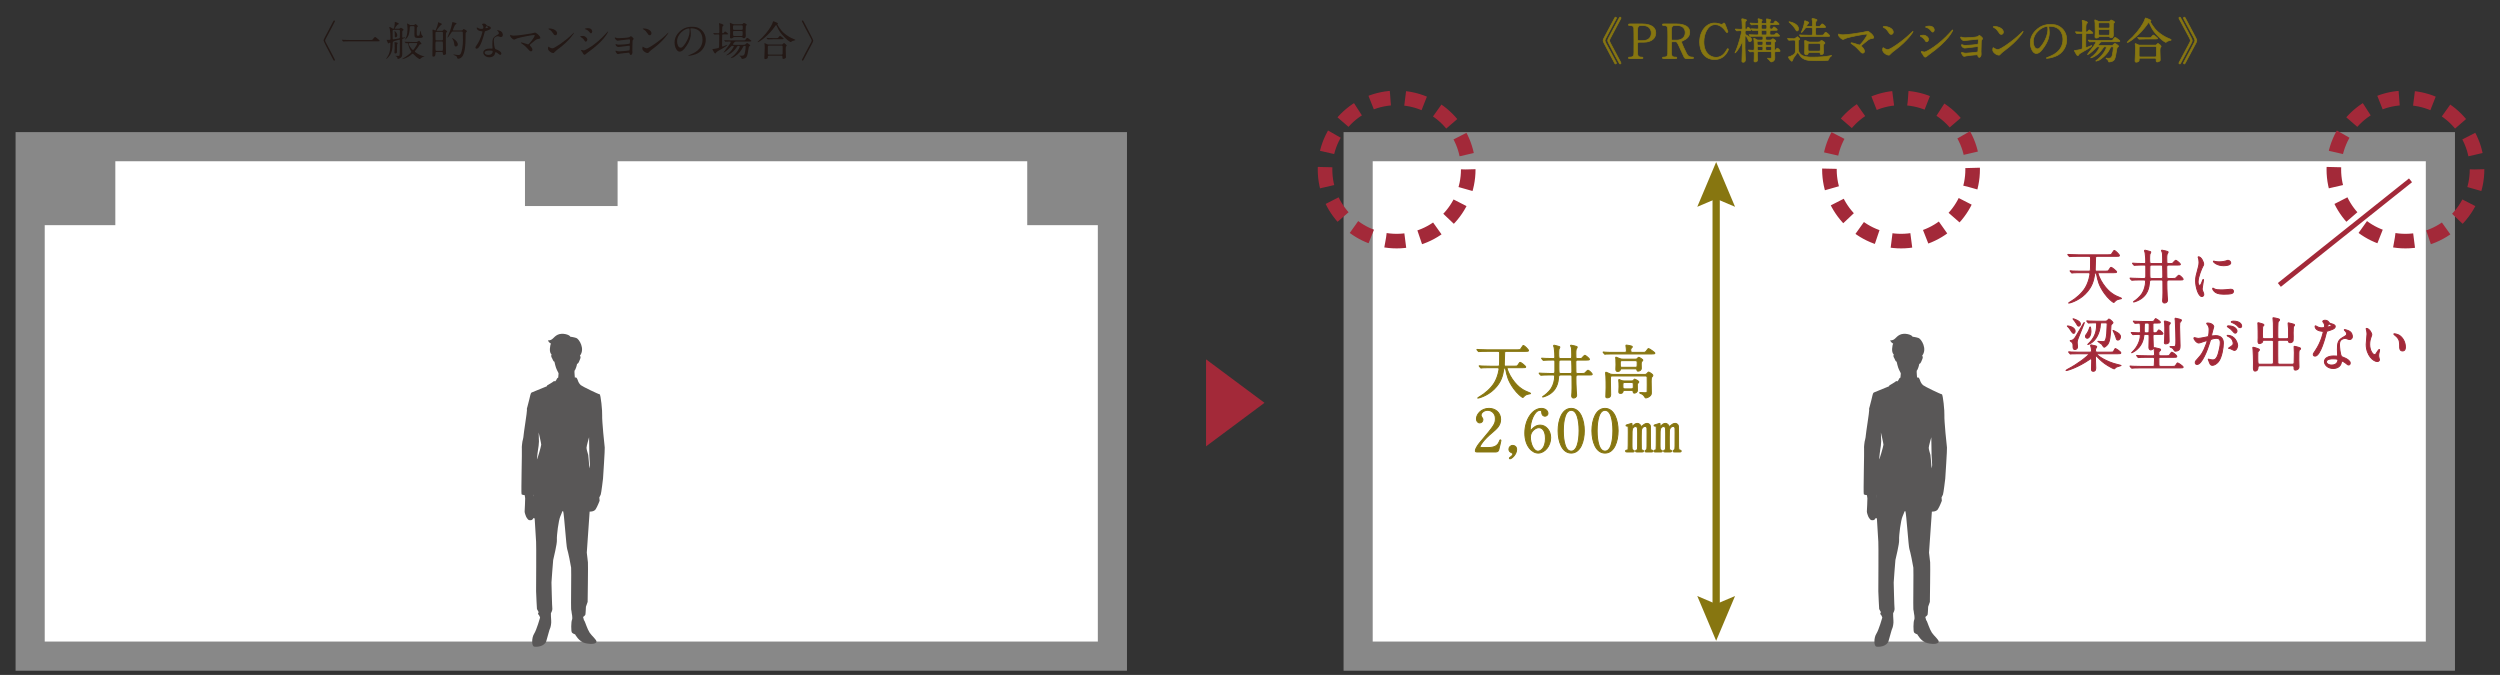 <?xml version="1.0" encoding="UTF-8"?>
<svg id="_レイヤー_1" xmlns="http://www.w3.org/2000/svg" version="1.1" viewBox="0 0 802.368 216.614">
  <rect x="0" y="0" width="802.368" height="216.614" fill="#333333" stroke="none"/>
  <!-- Generator: Adobe Illustrator 30.0.0, SVG Export Plug-In . SVG Version: 2.1.1 Build 123)  -->
  <g>
    <rect x="9.677" y="47.076" width="347.347" height="163.509" style="fill: #fff;"/>
    <path d="M352.347,51.752v154.155H14.354V51.752h337.993M361.7,42.399H5v172.863h356.7V42.399h0Z" style="fill: #888;"/>
  </g>
  <rect x="7.287" y="47.886" width="29.727" height="24.378" style="fill: #888;"/>
  <rect x="329.689" y="47.886" width="29.727" height="24.378" style="fill: #888;"/>
  <rect x="168.488" y="47.886" width="29.727" height="18.242" style="fill: #888;"/>
  <g>
    <rect x="435.888" y="47.076" width="347.347" height="163.509" style="fill: #fff;"/>
    <path d="M778.558,51.752v154.155h-337.993V51.752h337.993M787.912,42.399h-356.7v172.863h356.7V42.399h0Z" style="fill: #888;"/>
  </g>
  <path d="M387.08,143.245v-27.916l18.753,13.958-18.753,13.958Z" style="fill: #a32939;"/>
  <g>
    <path d="M106.789,7.176c.288-.55.327-.603.485-.603.079,0,.236.066.236.236,0,.131-2.017,3.889-2.279,4.374-.864,1.572-.864,1.598-.864,1.833,0,.236,0,.262.864,1.833.262.485,2.279,4.243,2.279,4.374,0,.17-.157.236-.236.236-.157,0-.197-.052-.471-.576-1.964-3.693-2.947-5.648-2.947-5.867,0-.327,0-.34,2.933-5.84Z" style="fill: #231815;"/>
    <path d="M118.797,12.833c.589,0,.655,0,.838-.223.524-.655.589-.721.759-.721.131,0,.21,0,1.126.812.21.183.314.275.314.38,0,.183-.079.183-.72.183h-9.009c-1.1,0-1.493.026-1.65.039-.039,0-.235.026-.275.026-.052,0-.079-.039-.118-.079l-.275-.367c-.013-.026-.065-.092-.065-.118,0-.026.039-.026.052-.026.066,0,.471.052.55.052.419.039,1.441.039,1.82.039h6.652Z" style="fill: #231815;"/>
    <path d="M127.924,9.219c.197,0,.301,0,.458-.131.052-.026.249-.183.288-.183.052,0,.864.419.864.668,0,.105-.131.183-.327.301-.052.039-.078.092-.092.157-.013.367-.013,1.179-.013,1.768,0,.17,0,.301.183.301.066,0,.563-.105.681-.105.052,0,.118.026.118.079,0,.092-.353.196-.655.288-.236.065-.301.105-.327.262-.026.183-.026,2.069-.026,2.488,0,.354.026,1.925.026,2.239,0,.314,0,.707-.314,1.034-.301.314-.785.511-.995.511s-.236-.079-.288-.432c-.026-.131-.092-.235-.485-.445-.052-.026-.092-.053-.144-.079,0-.026.039-.026.065-.026.053,0,.393.026.406.026.694,0,.773,0,.851-.144.118-.223.118-1.585.118-1.964,0-.458.013-2.828.013-2.868,0-.079-.013-.223-.183-.223-.039,0-1.886.471-2.03.655-.079.118-.105.746-.105.982-.065,2.2-.589,3.247-1.663,4.269-.262.249-.288.275-.367.275-.026,0-.052-.013-.052-.039,0-.052.157-.223.183-.262.786-1.27,1.179-1.925,1.179-4.596,0-.21-.013-.34-.157-.34-.079,0-.419.249-.498.249-.118,0-.131-.039-.262-.432-.039-.118-.275-.603-.301-.707h.576c.55,0,.668-.026.668-.354,0-.903-.053-2.16-.197-3.038-.013-.105-.183-.55-.183-.642,0-.066.026-.092.092-.092.157,0,.471.131.733.341.249.183.301.21.432.21.196,0,.235-.053.314-.393.026-.105.197-.851.197-1.375,0-.065-.026-.327-.026-.38,0-.052.066-.052.118-.052.026,0,1.192.354,1.192.603,0,.144-.092.183-.432.327-.144.066-.89,1.192-.89,1.218,0,.053.079.053.17.053h1.087ZM126.458,9.573c-.301,0-.445.052-.445.406,0,.589.013,1.755.013,2.396,0,.105.026.262.248.262.079,0,1.375-.235,1.572-.275.314-.053.419-.079.458-.197.039-.105.052-1.768.052-2.213,0-.275-.092-.38-.419-.38h-1.48ZM127.453,14.221c-.066.406-.026,2.213-.053,2.58-.013.196-.262.366-.458.366-.183,0-.353-.079-.353-.275,0-.21.079-1.113.079-1.309,0-.21-.013-1.153-.013-1.349,0-.105-.039-.563-.039-.655,0-.026,0-.066.052-.066.079,0,.995.118.995.327,0,.039-.013.079-.039.118-.026.039-.17.223-.17.262ZM126.641,9.952c.105,0,.864.616.864,1.414,0,.589-.471.616-.524.616-.275,0-.275-.197-.275-.301,0-1.008,0-1.126-.092-1.571-.013-.052-.013-.157.026-.157ZM133.607,13.475c.131,0,.249-.013.406-.105.105-.066.419-.314.458-.314.092,0,.812.851.812,1.048,0,.052-.118.092-.235.092-.197,0-.327.066-.406.184-.38.642-.812,1.244-1.296,1.807-.144.17-.196.249-.196.34,0,.275,1.702,1.283,2.606,1.467.406.079.445.092.445.183,0,.039-.065.039-.105.039-.118,0-.354,0-.864.354-.079.052-.393.406-.498.406-.118,0-.956-.419-1.938-1.493-.131-.131-.223-.236-.34-.236-.066,0-.197.079-.262.131-.603.498-.707.576-1.074.799-1.113.694-2.056.825-2.095.825-.026,0-.052,0-.052-.013,0-.052,1.074-.681,1.27-.812.498-.327,1.768-1.257,1.768-1.545,0-.078-.039-.157-.21-.406-.406-.563-.72-1.715-.799-1.977-.079-.301-.118-.406-.314-.406-.052,0-.367.039-.406.039-.026,0-.079-.052-.118-.092l-.262-.288c-.039-.039-.052-.079-.052-.092,0-.026.026-.026.052-.026.079,0,.485.039.576.039.432.013,1.571.052,1.794.052h1.335ZM132.625,8.054c.17,0,.314-.039.393-.105.053-.026.288-.235.354-.235.118,0,.759.576.759.72,0,.079-.327.353-.354.445-.026.105-.026,1.335-.026,1.99,0,.589.183.602.471.602.393,0,.432-.144.498-.589.013-.144.183-.982.275-.982.039,0,.065.118.065.157.087.594.17.965.249,1.113.052.079.432.432.432.537,0,.498-.825.498-1.467.498-1.192,0-1.27-.288-1.27-1.323,0-.301.026-1.755.026-2.082,0-.327-.079-.406-.472-.406h-.615c-.223,0-.406.013-.419.34-.079,1.362-.157,2.632-1.022,3.562-.183.21-.524.445-.537.445-.026,0-.026-.026-.026-.026,0-.052.144-.223.17-.275.223-.406.681-1.231.681-3.117,0-.471-.039-.786-.065-1.113-.013-.092-.079-.485-.079-.576,0-.066.026-.105.079-.105.052,0,.327.184.353.197.458.275.55.327.877.327h.668ZM132.206,13.815c-.943,0-1.048,0-1.048.21,0,.498,1.113,2.017,1.401,2.017.131,0,.367-.34.511-.563.21-.314.838-1.244.838-1.493,0-.17-.17-.17-.288-.17h-1.414Z" style="fill: #231815;"/>
    <path d="M140.181,16.67c-.367,0-.406.184-.406.432,0,.314,0,1.074-.642,1.074-.367,0-.367-.235-.367-.366,0-.773.105-4.57.105-5.435,0-.917-.013-1.65-.053-2.449,0-.039-.013-.235-.013-.288,0-.039,0-.144.131-.144.118,0,.694.275.759.275.105,0,.144-.118.184-.197.38-.904.589-1.467.681-2.03.013-.053.039-.301.039-.419.079.013,1.257.458,1.257.629,0,.065-.301.249-.367.301-.733.72-1.336,1.624-1.336,1.741,0,.092.118.092.197.092h1.493c.197,0,.275-.053.354-.144.17-.197.288-.34.353-.34.066,0,.982.511.982.694,0,.092-.34.38-.38.471-.053.105-.053,1.558-.053,2.488,0,.89,0,2.973.039,3.562.013.157.013.55.013.55.013.354-.458.472-.629.472-.38,0-.38-.223-.38-.458,0-.445-.105-.511-.485-.511h-1.48ZM140.155,13.305c-.406,0-.406.026-.406,1.506,0,.223,0,1.218.053,1.336.065.157.235.183.353.183h1.598c.406,0,.406-.039.406-1.519,0-.21,0-1.205-.052-1.336-.052-.157-.236-.17-.354-.17h-1.598ZM141.752,12.951c.157,0,.419,0,.419-.354,0-.262,0-2.069-.013-2.121-.052-.249-.262-.249-.406-.249h-1.571c-.157,0-.419,0-.419.366,0,.262,0,2.069.013,2.122.052.236.262.236.406.236h1.571ZM145.38,10.123c-.314,0-.354.066-.733.655-.576.89-.864,1.283-1.021,1.283-.026,0-.039-.013-.039-.026,0-.039.236-.563.275-.668.38-.89.956-2.265,1.27-3.981.052-.275.052-.301.105-.301.039,0,1.31.262,1.31.484,0,.092-.38.327-.445.393-.236.262-.746,1.611-.746,1.663,0,.157.131.157.288.157h2.527c.144,0,.262-.079.314-.118.052-.052.236-.38.327-.38.065,0,1.061.524,1.061.746,0,.092-.34.393-.393.485-.053.131-.053.262-.053,1.388,0,4.347-.642,5.539-.956,6.089-.249.445-.891.864-1.414.864-.131,0-.249-.039-.288-.184-.144-.471-.157-.537-.498-.733-.118-.079-.772-.327-.772-.419,0-.026.026-.066.065-.066.066,0,.393.079.471.092.157.013.904.131,1.074.131.197,0,.432-.026.655-.301.511-.655.812-2.894.812-4.413,0-.353-.039-2.095-.039-2.488,0-.354-.262-.354-.406-.354h-2.75ZM146.938,14.287c0,.366-.301.642-.642.642-.393,0-.432-.236-.524-.904-.052-.327-.131-.877-.537-1.506-.118-.196-.144-.223-.144-.262s.039-.052.066-.052c.144,0,1.781.982,1.781,2.082Z" style="fill: #231815;"/>
    <path d="M155.149,8.774c0-.197-.066-.393-.184-.576-.039-.065-.249-.314-.249-.367,0-.157.275-.275.537-.275.524,0,.733.288.943.576.065.092.196.144.589.249.249.065.746.21.746.576,0,.498-.733.733-1.794,1.048-.118.039-.131.079-.249.537-.157.655-1.283,5.081-2.488,5.081-.354,0-.406-.235-.406-.366,0-.184.039-.249.432-.812,1.427-2.095,1.807-4.203,1.807-4.269,0-.118-.092-.131-.288-.144-1.545-.131-1.545-1.048-1.545-1.061,0-.053.013-.157.092-.157.052,0,.092.013.353.17.144.092.511.275,1.008.275.026,0,.485,0,.576-.079s.118-.288.118-.406ZM158.921,16.972c-.17,1.139-1.166,1.427-1.846,1.427-1.244,0-1.977-.864-1.977-1.519,0-.851.93-1.296,2.108-1.296.105,0,.589.026.681.026.118,0,.183-.013.183-.144,0-.197-.052-1.074-.052-1.257,0-1.441.079-2.135,1.179-2.763.812-.471.904-.511.904-.851,0-.288-.288-.589-.367-.668-.118-.105-.17-.157-.17-.209,0-.039.039-.066.092-.066.092,0,.498.118.773.223.903.34.956,1.139.956,1.336,0,.498-.354.681-.616.681-.013,0-.17,0-.301-.052-.498-.183-.55-.21-.707-.21-.314,0-.746.184-.956.393-.301.288-.314.76-.314,1.087,0,.327.131,2.357.524,2.632.118.092.733.301.851.367.275.144,1.035.563,1.035,1.048,0,.223-.092.458-.353.458-.131,0-.21-.039-.406-.21-.354-.314-.956-.72-1.139-.642-.053.026-.053.079-.079.21ZM157.035,16.225c-.301,0-1.48,0-1.48.694,0,.314.393.707,1.179.707,1.27,0,1.453-.995,1.375-1.204-.065-.197-.772-.197-1.074-.197ZM156.681,8.735c0-.092-.458-.327-.537-.327-.223,0-.314.537-.314.576,0,.026.013.066.026.079.039.039.825-.131.825-.327Z" style="fill: #231815;"/>
    <path d="M170.366,10.764c.21-.039,1.349-.314,1.375-.314.275,0,1.689,1.074,1.689,1.728,0,.184-.196.249-.511.288-.707.092-.838.197-1.977,1.153-.183.157-.616.471-.851.72-.026.039-.066.092-.066.131,0,.105.052.157.445.589.249.275.406.629.406.904,0,.262-.144.511-.445.511-.34,0-.419-.092-1.179-.943-.707-.799-1.375-1.27-1.938-1.65-.131-.092-.144-.105-.144-.157,0-.039.026-.105.118-.105.353,0,2.122.629,2.2.629.393,0,2.135-2.462,2.135-2.842,0-.157-.157-.17-.262-.17-.576,0-4.295.72-5.343,1.061-.171.052-.982.432-1.022.432-.21,0-1.27-.694-1.27-1.309,0-.026,0-.21.092-.21.039,0,.367.131.432.157.17.052.576.065.759.065,1.113,0,4.112-.445,5.356-.668Z" style="fill: #231815;"/>
    <path d="M179.309,15.622c-.34.249-1.008.746-1.283,1.074-.249.301-.275.327-.471.327-.707,0-1.676-.838-1.676-1.362,0-.092.013-.694.131-.694.052,0,.34.223.393.249.17.105.602.301.89.301.642,0,4.112-2.318,6.286-4.466.21-.21.576-.576.603-.576.026,0,.065.039.065.065,0,.118-1.532,2.567-4.937,5.081ZM178.236,11.314c-.354,0-.485-.21-.917-.864-.445-.668-.825-.864-1.192-1.074-.052-.026-.118-.065-.118-.118,0-.053.105-.118.288-.118,1.401,0,2.501.746,2.501,1.519,0,.393-.223.655-.563.655Z" style="fill: #231815;"/>
    <path d="M188.502,12.702c0,.262-.197.655-.511.655-.196,0-.262-.079-.458-.406-.275-.472-.721-.812-1.192-1.087-.039-.026-.118-.079-.118-.131,0-.184.746-.197.917-.197.563,0,1.362.524,1.362,1.166ZM186.892,16.762c-.039-.066-.275-.34-.314-.406s-.079-.17-.079-.249c0-.052.039-.092.118-.092.118,0,.615.17.72.17.563,0,4.085-1.964,7.215-5.513.066-.079.524-.589.563-.589.026,0,.053.013.053.053,0,.144-1.153,2.946-6.574,6.744-.157.105-.786.694-.956.694-.288,0-.419-.21-.746-.812ZM190.074,10.097c0,.301-.21.589-.419.589-.144,0-.21-.053-.681-.616-.354-.419-.812-.602-1.126-.694-.052-.013-.197-.052-.197-.092s.367-.249,1.008-.249c1.414,0,1.414,1.022,1.414,1.061Z" style="fill: #231815;"/>
    <path d="M197.905,12.179c.21.066.616.066.759.066.485,0,2.724-.092,3.261-.288.105-.039.471-.354.563-.354.105,0,.877.59.877.851,0,.131-.039.17-.223.38-.065.079-.118.183-.131.432-.039.864-.065,1.846-.065,2.711,0,.131.026.707.026.825,0,.602-.314.838-.511.838s-.367-.21-.419-.511c-.026-.17-.026-.21-.21-.21-.432,0-2.527.249-2.881.314-.105.013-.511.131-.655.131-.354,0-.746-.838-.746-.943,0-.053.013-.157.118-.157.039,0,.079.013.432.131.052.013.301.105.629.105.524,0,3.104-.262,3.221-.314.144-.079.144-.197.157-.563,0-.105.026-.655.026-.707,0-.17-.052-.249-.21-.249-.052,0-.995.131-1.48.196-.354.039-1.755.223-1.977.223-.367,0-.891-.367-.891-.799,0-.131.026-.171.092-.171.039,0,.196.079.314.131.157.065.38.092.655.092,1.166,0,3.339-.223,3.457-.354.092-.105.105-.877.105-1.061,0-.223-.066-.288-.262-.288-.079,0-1.572.157-2.514.275-.184.026-.982.157-1.14.157-.484,0-.969-.707-.969-.891,0-.079.066-.144.118-.144s.314.092.471.144Z" style="fill: #231815;"/>
    <path d="M209.598,15.622c-.34.249-1.008.746-1.283,1.074-.249.301-.275.327-.472.327-.707,0-1.676-.838-1.676-1.362,0-.092.013-.694.131-.694.052,0,.34.223.393.249.17.105.602.301.89.301.642,0,4.112-2.318,6.286-4.466.21-.21.576-.576.603-.576.026,0,.065.039.065.065,0,.118-1.532,2.567-4.937,5.081ZM208.525,11.314c-.354,0-.485-.21-.917-.864-.445-.668-.825-.864-1.192-1.074-.052-.026-.118-.065-.118-.118,0-.053.105-.118.288-.118,1.401,0,2.501.746,2.501,1.519,0,.393-.223.655-.563.655Z" style="fill: #231815;"/>
    <path d="M221.568,9.272c0,.039.026.092.026.144.052.419.131.838.131,1.414,0,.877-.196,2.095-1.349,3.837-1.048,1.598-1.715,1.912-2.239,1.912-.864,0-1.637-1.349-1.637-2.946,0-.694.144-2.017,1.453-3.339,1.663-1.702,3.418-1.702,4.177-1.702,1.192,0,1.742.235,2.108.419,1.414.694,2.279,2.095,2.279,3.811,0,1.702-.982,3.797-3.3,4.609-1.113.393-1.977.484-2.174.484-.052,0-.131-.013-.131-.092,0-.039.026-.052.353-.183,1.362-.537,4.204-1.663,4.204-4.924,0-.511-.053-3.627-3.627-3.627-.262,0-.275.105-.275.184ZM217.311,13.292c0,.851.34,2.017,1.139,2.017.38,0,.694-.157,1.598-1.519.694-1.061,1.283-2.514,1.283-3.811,0-.786-.052-.851-.223-.851-1.244,0-3.798,1.69-3.798,4.164Z" style="fill: #231815;"/>
    <path d="M228.966,10.725c-.052-.066-.065-.066-.065-.092,0-.026.026-.026.052-.026.249,0,1.362.079,1.598.079.314,0,.314-.105.314-.995,0-.236,0-.904-.026-1.427,0-.118-.079-.616-.079-.72,0-.079.013-.105.105-.105.013,0,1.362.314,1.362.642,0,.053-.013.066-.21.262-.17.183-.223.511-.223.838,0,.458,0,.707-.013,1.204,0,.21.026.275.196.275.157,0,.223-.052.288-.118.066-.065.367-.471.458-.471.079,0,.995.707.995.838s-.066.131-.694.131h-.877c-.157,0-.314.039-.353.197-.039.131-.039,2.619-.039,3.012,0,.629,0,.694.131.694.21,0,1.44-.563,1.467-.563.039,0,.052.039.052.052,0,.419-2.776,1.781-3.261,2.148-.209.157-.262.249-.34.38-.026.053-.105.197-.196.197-.197,0-.288-.144-.354-.236-.118-.196-.615-.982-.615-1.126,0-.065.052-.065.458-.092.131-.013,1.113-.183,1.414-.275.288-.079.288-.354.288-.576,0-.55.052-2.973.052-3.457,0-.223-.052-.354-.288-.354-.013,0-.642.013-.956.039-.039,0-.236.026-.275.026-.052,0-.079-.026-.118-.079l-.249-.301ZM232.476,13.004c-.035-.044-.052-.074-.052-.092,0-.026.013-.026.052-.026.079,0,.485.039.576.039.642.026,1.179.052,1.794.052h3.562c.615,0,.681,0,.838-.223.366-.524.406-.576.563-.576.21,0,.406.144.982.603.314.235.353.262.353.366,0,.184-.262.184-.694.184h-4.216c-.275,0-.419.118-.471.17-.053.052-.511.563-.511.72,0,.17.288.17.458.17h2.698c.157,0,.576,0,.733-.079.118-.052.511-.511.629-.511.131,0,1.022.602,1.022.746,0,.105-.026.118-.236.262-.223.157-.236.275-.406,1.349-.235,1.585-.432,2.03-.707,2.305-.393.367-1.1.445-1.231.445-.17,0-.183-.013-.236-.223-.078-.314-.314-.537-.484-.629-.026-.013-.184-.105-.184-.157s.066-.052.092-.052c.065,0,.327.039.38.039.707,0,1.034,0,1.244-.733.144-.511.314-1.794.314-2.174,0-.249-.131-.249-.38-.249-.288,0-.354.052-.524.432-.864,1.938-2.75,3.077-2.933,3.195-.183.105-.825.314-.89.314-.039,0-.105-.013-.105-.065,0-.039.157-.157.223-.197,1.728-1.218,2.684-3.117,2.684-3.51,0-.17-.105-.17-.445-.17-.235,0-.262.039-.511.419-1.44,2.161-3.143,2.632-3.352,2.632-.013,0-.026-.013-.026-.026,0-.052.537-.445.642-.524.733-.629,1.166-1.153,1.585-1.886.118-.223.21-.367.21-.471,0-.144-.131-.144-.432-.144-.288,0-.366.092-.615.354-.943,1.021-1.964,1.781-2.2,1.781-.026,0-.052-.013-.052-.039,0-.026.157-.197.183-.235,1.519-1.951,2.135-2.868,2.135-3.104,0-.157-.235-.157-.314-.157-.288,0-.825.013-1.087.026-.053.013-.236.039-.288.039-.039,0-.066-.039-.105-.092l-.262-.301ZM238.015,7.779c.236,0,.314-.052.406-.144.223-.249.249-.275.353-.275.092,0,.904.38.904.616,0,.092-.079.144-.118.183-.013.013-.157.105-.17.118-.065.105-.065,1.833-.065,2.135,0,.144.026.851.026,1.008,0,.249,0,.838-.629.838-.131,0-.262-.039-.353-.144-.131-.17-.17-.21-.367-.21h-2.331c-.249,0-.262.013-.393.183s-.38.249-.589.249c-.236,0-.406-.092-.406-.353,0-.053.052-.877.066-1.27.013-.367-.026-2.174-.039-2.501-.013-.131-.079-.721-.079-.799,0-.026.013-.092.079-.092.052,0,.498.21.563.236.393.17.419.223.681.223h2.462ZM235.631,8.119c-.38,0-.38.105-.38,1.035,0,.314.092.432.393.432h2.357c.197,0,.353-.039.38-.314.013-.118,0-.655,0-.786,0-.327-.17-.367-.393-.367h-2.357ZM235.631,9.939c-.288,0-.366.157-.366.353,0,1.257.079,1.257.419,1.257h2.291c.354,0,.38-.079.38-1.257,0-.118,0-.353-.38-.353h-2.344Z" style="fill: #231815;"/>
    <path d="M249.656,7.451c.013.013.026.039.026.066,0,.079-.039.092-.144.17-.039.026-.052.066-.052.105,0,.092.838,1.676,2.043,2.75.93.825,1.991,1.506,3.3,2.017.279.105.419.188.419.249,0,.118-.052.131-.458.223-.275.052-.629.17-.825.366-.052.053-.118.118-.17.118-.052,0-.681-.223-1.899-1.44-1.414-1.414-1.899-2.2-2.462-3.457-.079-.17-.275-.589-.34-.589-.065,0-.092.039-.353.419-2.161,3.13-5.159,5.094-5.5,5.094-.065,0-.105-.039-.105-.079,0-.066,1.27-1.192,1.506-1.427,1.794-1.846,2.815-3.536,3.195-4.387.066-.131.275-.825.314-.851.065-.039,1.427.524,1.506.655ZM250.835,14.287c.092,0,.196,0,.288-.053.078-.065.419-.445.511-.445.079,0,.851.602.851.825,0,.118-.039.157-.17.275s-.144.707-.144.903c0,.406.079,2.226.079,2.593,0,.354-.655.524-.838.524-.288,0-.288-.249-.288-.34,0-.55,0-.694-.341-.694h-3.955c-.131,0-.393,0-.393.354,0,.353,0,.393-.092.484-.105.105-.432.262-.694.262-.34,0-.34-.275-.34-.34,0-.079.118-2.488.118-2.959,0-.275.013-1.035-.026-1.27,0-.052-.066-.353-.066-.406,0-.039,0-.144.118-.144.105,0,.655.301.786.354.157.079.34.079.537.079h4.06ZM248.949,12.244c.471,0,.629,0,.772-.118.105-.092.511-.642.629-.642s1.192.838,1.192.943c0,.157-.314.157-.707.157h-2.462c-.93,0-1.283.013-1.663.039-.039,0-.235.026-.275.026s-.066-.026-.118-.079l-.249-.301c-.052-.052-.052-.065-.052-.092,0-.013.013-.026.039-.026.092,0,.498.052.576.052.642.039,1.192.039,1.807.039h.511ZM250.796,17.534c.38,0,.38-.249.38-.406,0-.327.013-1.794.013-2.095,0-.157,0-.406-.367-.406h-3.981c-.38,0-.406.21-.406.406,0,.327-.013,1.794-.013,2.095,0,.17.013.406.393.406h3.981Z" style="fill: #231815;"/>
    <path d="M258.076,18.857c-.288.55-.327.602-.485.602-.078,0-.235-.066-.235-.236,0-.131,2.017-3.889,2.278-4.374.864-1.572.864-1.598.864-1.833,0-.235,0-.262-.864-1.833-.262-.484-2.278-4.243-2.278-4.374,0-.17.157-.236.235-.236.157,0,.197.053.472.576,1.964,3.693,2.946,5.648,2.946,5.867,0,.327,0,.34-2.933,5.841Z" style="fill: #231815;"/>
  </g>
  <g>
    <path d="M515.058,11.703c.825-1.543,2.154-4.033,2.978-5.575.306-.565.336-.626.489-.626.168,0,.275.122.275.275,0,.046-.015.107-.046.153-.015.046-2.383,4.491-2.597,4.872-.947,1.756-1.039,1.955-1.039,2.215,0,.214.122.519.336.916.901,1.68,2.322,4.338,3.238,6.048.046.092.107.199.107.275,0,.152-.107.275-.275.275-.122,0-.199-.061-.244-.153-.702-1.237-1.741-3.284-2.413-4.536-1.207-2.261-1.344-2.52-1.344-2.826,0-.321.183-.657.535-1.314ZM516.524,11.703c.825-1.543,2.154-4.033,2.978-5.575.306-.565.336-.626.489-.626s.275.122.275.275c0,.061-.015.092-.046.153-.031.046-2.383,4.491-2.597,4.872-.947,1.756-1.039,1.955-1.039,2.215,0,.259.122.519.336.916.886,1.68,2.322,4.369,3.238,6.048.046.092.107.199.107.275,0,.152-.122.275-.275.275-.122,0-.199-.061-.244-.153-.702-1.237-1.741-3.284-2.413-4.536-1.207-2.261-1.344-2.52-1.344-2.826,0-.321.183-.657.535-1.314Z" style="fill: #877610; stroke: #877610; stroke-linecap: round; stroke-linejoin: round; stroke-width: .221px;"/>
    <path d="M527.067,7.686c.58,0,4.353,0,4.353,2.887,0,1.588-1.222,2.978-3.956,2.978h-1.466c-.413,0-.413.122-.413,1.283,0,2.795,0,2.81.168,3.07.244.351.626.428,1.023.428.336,0,.519,0,.519.244s-.214.244-.428.244h-3.773c-.229,0-.443,0-.443-.244s.229-.244.382-.244c.519,0,1.176,0,1.329-.794.046-.244.046-.259.046-4.322,0-.718,0-3.987-.046-4.246-.137-.733-.794-.779-1.161-.779-.382,0-.55,0-.55-.244,0-.26.214-.26.443-.26h3.971ZM527.158,13.047c2.016,0,2.811-1.115,2.811-2.413,0-1.68-1.237-2.444-2.627-2.444h-.657c-1.1,0-1.1.672-1.1,2.001,0,.214,0,2.383.015,2.52.03.229.199.336.397.336h1.161Z" style="fill: #877610; stroke: #877610; stroke-linecap: round; stroke-linejoin: round; stroke-width: .221px;"/>
    <path d="M538.097,7.686c.733,0,4.216.076,4.216,2.642,0,1.558-1.176,2.26-2.031,2.673-.535.26-.596.29-.596.458,0,.366,1.283,3.07,1.588,3.65.214.413.627,1.222,1.802,1.222.153,0,.458,0,.458.244,0,.214-.306.244-.382.244h-1.909c-.153,0-.458,0-.718-.443-.092-.153-1.176-2.52-1.344-2.902-.84-1.848-.947-2.092-1.482-2.092h-.84c-.107,0-.306.061-.351.183-.061.153-.061,2.169-.061,2.52,0,1.848,0,2.245,1.405,2.245.107,0,.321,0,.321.244s-.275.244-.443.244h-3.773c-.153,0-.382-.03-.382-.244,0-.244.214-.244.428-.244,1.054,0,1.207-.489,1.252-1.054.031-.52.031-4.72.031-5.438,0-.565,0-2.704-.122-3.085-.199-.565-.855-.565-1.207-.565-.092,0-.412,0-.412-.275,0-.229.275-.229.458-.229h4.093ZM537.547,8.19c-1.1,0-1.1.687-1.1,2.261,0,2.398,0,2.444.413,2.444h1.237c1.497,0,2.765-.825,2.765-2.413,0-1.069-.58-2.291-2.566-2.291h-.748Z" style="fill: #877610; stroke: #877610; stroke-linecap: round; stroke-linejoin: round; stroke-width: .221px;"/>
    <path d="M553.572,7.579c0,.015.993,2.413.993,2.581,0,.168-.153.275-.291.275-.137,0-.168-.046-.489-.489-1.298-1.833-2.657-2.047-3.299-2.047-2.398,0-3.635,2.933-3.635,5.575,0,3.544,2.077,4.933,3.895,4.933,1.069,0,2.291-.458,3.299-2.169.351-.596.351-.611.474-.611.122,0,.229.107.229.244s-.382.932-.871,1.543c-1.283,1.588-2.902,1.695-3.59,1.695-3.223,0-4.796-2.612-4.796-5.605,0-3.574,2.215-6.11,4.796-6.11.382,0,.825.061,1.298.183.107.046.825.244.916.244.122,0,.305-.046.412-.153.244-.244.275-.275.397-.275.092,0,.214.092.26.183Z" style="fill: #877610; stroke: #877610; stroke-linecap: round; stroke-linejoin: round; stroke-width: .221px;"/>
    <path d="M560.555,9.824c-.473,0-.473.229-.473.764,0,.122,0,.428.382.642,1.115.627,1.711.963,1.711,1.497,0,.351-.26.657-.58.657-.29,0-.336-.092-.657-.901-.259-.672-.611-.947-.733-.947-.046,0-.137.015-.137.122,0,.519-.015,3.07-.015,3.65,0,.55.122,3.207.122,3.819,0,.137,0,.855-.672.855-.443,0-.443-.229-.443-.412,0-.031.015-.184.015-.336.107-2.139.107-4.185.107-5.361,0-.107-.076-.122-.107-.122-.076,0-.107.061-.137.107-1.191,2.566-2.031,3.131-2.077,3.131-.031,0-.031-.015-.031-.03s.29-.657.351-.794c1.054-2.49,1.772-5.819,1.772-5.941,0-.244-.214-.382-.351-.382-.183,0-1.115.061-1.222.061-.046,0-.061-.031-.122-.092l-.26-.351c-.015-.031-.061-.077-.061-.107,0-.031.031-.031.046-.031.26,0,1.482.092,1.772.092.229,0,.428-.107.428-.413,0-.03-.03-1.039-.092-2.031,0-.107-.092-.657-.092-.794,0-.077.03-.153.214-.153.015,0,1.344.229,1.344.458,0,.076-.092.168-.137.198-.275.275-.306.306-.321.458-.015.092-.015,1.268-.015,1.909,0,.168.107.382.29.382s.306-.199.336-.275c.183-.351.214-.397.321-.397.184,0,.947.657.947.886,0,.183-.306.183-.733.183h-.687ZM568.07,12.864c.413,0,.596-.183.627-.214.199-.183.214-.214.321-.214.183,0,.932.55.932.748,0,.107-.046.138-.275.275-.138.076-.153.168-.153.336,0,.168.03,1.787.03,2.138,0,.168.107.183.153.183.107,0,.199-.107.275-.214.275-.382.367-.443.458-.443.199,0,.886.657.886.901,0,.214-.29.214-.81.214h-.428c-.137,0-.504,0-.504.351,0,.244.046,1.375.046,1.634,0,1.207-1.069,1.314-1.115,1.314-.061,0-.168,0-.29-.137-.092-.092-.458-.55-.565-.642-.046-.046-.397-.275-.397-.366,0-.046.092-.046.107-.046.046,0,.214,0,.275.015.871.046.962,0,.962-.458,0-1.543-.015-1.665-.458-1.665h-3.65c-.138,0-.474,0-.474.397,0,.306.077,1.787.077,2.123,0,.367-.138.794-.733.794-.397,0-.428-.214-.428-.397.015-.107.031-.366.046-.519.015-.183.031-1.604.031-1.97,0-.168-.061-.412-.413-.412-.137,0-.855.061-.978.061-.046,0-.076-.046-.122-.107l-.306-.351c-.061-.061-.061-.077-.061-.092,0-.031.031-.046.046-.046.214,0,1.192.092,1.405.092.428,0,.428-.229.428-.917,0-1.191-.031-1.94-.077-2.23,0-.076-.092-.504-.092-.611,0-.031,0-.122.077-.122.153,0,.259.077.702.382.077.046.29.214.749.214h.993c.107,0,.458,0,.458-.397,0-.642,0-.84-.428-.84h-1.298c-.443,0-1.192,0-1.818.031-.046,0-.413.046-.443.046-.046,0-.077-.046-.137-.107l-.29-.351c-.061-.061-.061-.076-.061-.092,0-.031.03-.046.046-.046.076,0,.473.046.565.046.138,0,1.39.061,1.94.061.473,0,.473-.153.473-1.054,0-.137-.046-.428-.397-.428-.229,0-1.283.076-1.436.076-.046,0-.077-.03-.122-.092l-.306-.351c-.041-.051-.061-.086-.061-.107,0-.031.03-.031.046-.031.275,0,1.573.092,1.879.092.29,0,.397-.168.397-.458,0-.749,0-.963-.489-.963-.046,0-.764.015-1.283.046-.061,0-.412.03-.443.03-.061,0-.092-.03-.137-.092l-.306-.351c-.041-.051-.061-.086-.061-.107,0-.03.03-.03.061-.03.092,0,.565.046.672.046.504.03,1.436.061,1.543.061.306,0,.413-.184.413-.428,0-.122,0-.305-.031-.443,0-.061-.092-.412-.092-.489,0-.107.046-.137.137-.137.031,0,1.237.26,1.237.443,0,.061-.046.107-.229.306-.061.076-.092.321-.092.412,0,.184.122.336.397.336h.917c.153,0,.443,0,.443-.413,0-.137-.122-.871-.122-.916,0-.092.046-.122.153-.122.03,0,1.283.183,1.283.382,0,.061-.199.336-.244.397-.046.092-.061.29-.061.382,0,.061.061.291.382.291h.351c.244,0,.473,0,.626-.26.275-.458.306-.504.428-.504.153,0,1.176.84,1.176.978,0,.183-.366.183-.825.183h-1.65c-.519,0-.519.229-.519.794,0,.321,0,.626.428.626.107,0,.336,0,.458-.122.076-.061.321-.58.443-.58.138,0,1.1.764,1.1.947,0,.168-.321.168-.81.168h-1.115c-.473,0-.473.26-.473,1.054,0,.168.015.428.413.428.855,0,.962,0,1.069-.046.107-.061.504-.565.642-.565.152,0,.978.687.978.886,0,.122-.122.122-.229.122-.076-.015-.473.015-.565.015h-3.177c-.474,0-.474.183-.474.825,0,.199.061.413.458.413h.916ZM564.389,13.261c-.168,0-.443.061-.443.397,0,.672,0,.855.443.855h.978c.443,0,.443-.199.443-.855,0-.397-.351-.397-.443-.397h-.978ZM564.465,14.926c-.306,0-.473.076-.473.458,0,.58,0,.779.473.779h.886c.458,0,.458-.244.458-.55,0-.458,0-.687-.458-.687h-.886ZM565.733,7.9c-.458,0-.458.275-.458.718s0,.718.458.718h.856c.473,0,.473-.275.473-.733,0-.413,0-.703-.473-.703h-.856ZM565.718,9.733c-.443,0-.443.29-.443.519,0,.779,0,.963.443.963h.901c.443,0,.443-.199.443-.886,0-.306,0-.596-.443-.596h-.901ZM567.123,13.261c-.443,0-.443.29-.443.504,0,.535,0,.749.443.749h.962c.443,0,.443-.26.443-.519,0-.504,0-.733-.443-.733h-.962ZM567.169,14.926c-.397,0-.474.199-.474.626s.077.611.474.611h.932c.397,0,.458-.199.458-.626,0-.443-.092-.611-.458-.611h-.932Z" style="fill: #877610; stroke: #877610; stroke-linecap: round; stroke-linejoin: round; stroke-width: .221px;"/>
    <path d="M573.756,12.482c-.041-.051-.061-.087-.061-.107,0-.03.03-.03.046-.03.275,0,1.65.092,1.955.092.244,0,.336-.046.519-.184.061-.061.596-.473.642-.473.122,0,.764.596.764.809,0,.031-.015.077-.061.107-.046.046-.306.184-.336.244-.061.092-.061,1.176-.061,1.375,0,2.199.153,2.444.565,2.933.856,1.008,2.612,1.1,3.788,1.1,3.024,0,4.399-.199,5.56-.397.092-.031.58-.137.687-.137.03,0,.092,0,.092.061,0,.092-.153.153-.214.184-.184.076-.474.443-.565.642-.229.55-.26.611-.443.657-.412.122-3.009.122-3.65.122-2.444,0-4.262,0-5.407-1.833-.428-.672-.474-.733-.581-.733-.092,0-.183.092-.229.137-.107.122-.779,1.069-1.161,1.604-.092.138-.306,1.008-.489,1.008-.275,0-1.115-1.069-1.115-1.298,0-.076.046-.122.153-.152.061-.015.397-.077.458-.107,1.634-.81,1.634-.947,1.634-2.398,0-1.405,0-2.505-.092-2.688-.061-.122-.214-.168-.382-.168-.336,0-.809.015-1.145.031-.046,0-.413.046-.443.046-.061,0-.077-.031-.137-.092l-.29-.351ZM576.78,9.947c-.214,0-.26-.092-.749-.901-.473-.779-1.405-1.558-1.527-1.68-.03-.03-.366-.305-.366-.336,0-.046.092-.046.107-.046.107,0,2.993.52,2.993,2.322,0,.366-.229.642-.458.642ZM579.896,8.877c-.397,0-.458.061-.794.535-.168.244-.748,1.023-.932,1.023-.046,0-.046-.046-.046-.061,0-.061.046-.137.061-.153.351-.687.809-2.047.901-2.841.061-.642.076-.718.244-.718.046,0,1.207.366,1.207.642,0,.076-.306.321-.351.382-.122.137-.351.58-.351.657,0,.138.107.138.244.138h1.192c.443,0,.443-.306.443-.474,0-.229-.015-.978-.031-1.176-.015-.092-.137-.611-.137-.718,0-.137.077-.199.183-.199.061,0,1.451.26,1.451.535,0,.092-.367.397-.382.504-.092.336-.092.886-.092,1.008,0,.29,0,.52.474.52.809,0,.901,0,1.115-.275.366-.473.413-.535.565-.535.184,0,1.054.779,1.054.993,0,.214-.336.214-.794.214h-1.97c-.397,0-.458.138-.458.871,0,1.543.03,1.543.473,1.543h1.253c.702,0,.779,0,.993-.336.229-.367.397-.596.565-.596.183,0,1.252.886,1.252,1.146,0,.199-.321.199-.809.199h-6.156c-.366,0-1.405,0-1.924.03-.046.015-.275.046-.336.046-.046,0-.077-.03-.122-.107l-.305-.351c-.041-.051-.061-.081-.061-.092,0-.03.03-.046.061-.046.092,0,.55.061.657.061.443.015,1.237.046,2.108.046h.947c.443,0,.443-.122.443-1.436,0-.825-.03-.978-.489-.978h-1.344ZM583.256,13.505c.687,0,.764,0,.978-.26.107-.137.229-.26.382-.26.199,0,1.085.55,1.085.84,0,.092-.076.183-.275.321-.229.168-.229.229-.229.794,0,.244.076,1.497.076,1.787,0,.794-.626.794-.703.794-.366,0-.382-.199-.397-.413-.015-.153-.076-.29-.397-.29h-3.085c-.137,0-.244,0-.306.183-.061.229-.199.611-.672.611-.168,0-.52-.061-.52-.565,0-.321.046-1.924.046-2.291,0-.214,0-.84-.03-1.268,0-.046-.03-.275-.03-.336,0-.107.046-.168.137-.168.122,0,.504.153.596.199.504.26.626.321.993.321h2.352ZM580.736,13.903c-.122,0-.336,0-.413.183-.046.092-.046.809-.046,1.207,0,1.008,0,1.13.413,1.13h3.085c.428,0,.458-.061.458-1.466,0-.947,0-1.054-.489-1.054h-3.009Z" style="fill: #877610; stroke: #877610; stroke-linecap: round; stroke-linejoin: round; stroke-width: .221px;"/>
    <path d="M597.801,10.39c.244-.046,1.573-.367,1.604-.367.321,0,1.97,1.252,1.97,2.016,0,.214-.229.29-.596.336-.825.107-.978.229-2.306,1.344-.214.184-.718.55-.993.84-.03.046-.076.107-.076.153,0,.122.061.183.519.687.29.321.473.733.473,1.054,0,.306-.168.596-.519.596-.397,0-.489-.107-1.375-1.1-.825-.932-1.604-1.482-2.26-1.925-.153-.107-.168-.122-.168-.183,0-.046.03-.122.137-.122.413,0,2.475.733,2.566.733.458,0,2.49-2.871,2.49-3.314,0-.183-.184-.199-.306-.199-.672,0-5.01.84-6.232,1.237-.199.061-1.145.504-1.191.504-.244,0-1.482-.81-1.482-1.527,0-.031,0-.244.107-.244.046,0,.428.153.504.183.199.061.672.077.886.077,1.298,0,4.796-.52,6.247-.779Z" style="fill: #877610; stroke: #877610; stroke-linecap: round; stroke-linejoin: round; stroke-width: .221px;"/>
    <path d="M608.236,16.056c-.397.29-1.176.871-1.497,1.252-.29.351-.321.382-.55.382-.825,0-1.955-.978-1.955-1.588,0-.107.015-.81.153-.81.061,0,.397.26.458.29.199.122.703.351,1.039.351.748,0,4.796-2.704,7.332-5.208.244-.244.672-.672.702-.672.031,0,.077.046.077.077,0,.137-1.787,2.994-5.758,5.926ZM606.983,11.031c-.412,0-.565-.244-1.069-1.008-.519-.779-.962-1.008-1.39-1.252-.061-.031-.138-.077-.138-.138,0-.061.122-.137.336-.137,1.634,0,2.918.871,2.918,1.772,0,.458-.26.764-.657.764Z" style="fill: #877610; stroke: #877610; stroke-linecap: round; stroke-linejoin: round; stroke-width: .221px;"/>
    <path d="M618.961,12.65c0,.306-.229.764-.595.764-.229,0-.306-.092-.535-.474-.321-.55-.84-.947-1.39-1.268-.046-.03-.137-.092-.137-.153,0-.214.871-.229,1.069-.229.657,0,1.588.611,1.588,1.359ZM617.082,17.385c-.046-.076-.321-.397-.367-.473s-.092-.199-.092-.29c0-.061.046-.107.137-.107.138,0,.718.199.84.199.657,0,4.766-2.291,8.416-6.43.076-.092.611-.687.657-.687.03,0,.061.015.061.061,0,.168-1.344,3.437-7.668,7.866-.183.122-.916.809-1.115.809-.336,0-.489-.244-.871-.947ZM620.794,9.61c0,.351-.244.687-.489.687-.168,0-.244-.061-.794-.718-.412-.489-.947-.703-1.314-.809-.061-.015-.229-.061-.229-.107s.428-.29,1.176-.29c1.65,0,1.65,1.191,1.65,1.237Z" style="fill: #877610; stroke: #877610; stroke-linecap: round; stroke-linejoin: round; stroke-width: .221px;"/>
    <path d="M629.931,12.039c.244.076.718.076.886.076.565,0,3.177-.107,3.803-.336.122-.046.55-.412.657-.412.122,0,1.023.687,1.023.993,0,.153-.046.199-.259.443-.077.092-.137.214-.153.504-.046,1.008-.077,2.154-.077,3.162,0,.153.031.825.031.962,0,.703-.367.978-.596.978s-.428-.244-.489-.595c-.03-.199-.03-.244-.244-.244-.504,0-2.948.29-3.36.366-.122.015-.596.153-.764.153-.412,0-.871-.978-.871-1.1,0-.061.015-.183.137-.183.046,0,.092.015.504.153.061.015.351.122.733.122.611,0,3.62-.306,3.757-.367.168-.092.168-.229.183-.657,0-.122.031-.764.031-.825,0-.199-.061-.29-.244-.29-.061,0-1.161.153-1.726.229-.412.046-2.047.259-2.306.259-.428,0-1.038-.428-1.038-.932,0-.152.03-.198.107-.198.046,0,.229.092.367.152.183.077.443.107.764.107,1.359,0,3.895-.259,4.033-.412.107-.122.122-1.023.122-1.237,0-.26-.076-.336-.306-.336-.092,0-1.833.183-2.933.321-.214.031-1.145.183-1.329.183-.565,0-1.13-.825-1.13-1.038,0-.092.076-.168.137-.168s.366.107.55.168Z" style="fill: #877610; stroke: #877610; stroke-linecap: round; stroke-linejoin: round; stroke-width: .221px;"/>
    <path d="M643.573,16.056c-.397.29-1.176.871-1.497,1.252-.29.351-.321.382-.55.382-.825,0-1.955-.978-1.955-1.588,0-.107.015-.81.153-.81.061,0,.397.26.458.29.199.122.703.351,1.039.351.748,0,4.796-2.704,7.332-5.208.244-.244.672-.672.702-.672.031,0,.077.046.077.077,0,.137-1.787,2.994-5.758,5.926ZM642.32,11.031c-.412,0-.565-.244-1.069-1.008-.519-.779-.962-1.008-1.39-1.252-.061-.031-.138-.077-.138-.138,0-.061.122-.137.336-.137,1.634,0,2.918.871,2.918,1.772,0,.458-.26.764-.657.764Z" style="fill: #877610; stroke: #877610; stroke-linecap: round; stroke-linejoin: round; stroke-width: .221px;"/>
    <path d="M657.536,8.648c0,.046.031.107.031.168.061.489.153.978.153,1.65,0,1.023-.229,2.444-1.573,4.475-1.222,1.863-2.001,2.23-2.612,2.23-1.008,0-1.909-1.573-1.909-3.437,0-.809.168-2.352,1.696-3.895,1.94-1.986,3.986-1.986,4.872-1.986,1.39,0,2.031.275,2.459.489,1.65.81,2.657,2.444,2.657,4.445,0,1.986-1.145,4.43-3.849,5.376-1.298.458-2.306.565-2.535.565-.061,0-.153-.015-.153-.107,0-.046.03-.061.413-.214,1.588-.626,4.903-1.94,4.903-5.743,0-.596-.061-4.231-4.231-4.231-.306,0-.321.122-.321.214ZM652.573,13.337c0,.993.397,2.352,1.329,2.352.443,0,.809-.183,1.863-1.772.809-1.237,1.497-2.933,1.497-4.445,0-.916-.061-.993-.26-.993-1.451,0-4.429,1.97-4.429,4.857Z" style="fill: #877610; stroke: #877610; stroke-linecap: round; stroke-linejoin: round; stroke-width: .221px;"/>
    <path d="M666.17,10.343c-.061-.076-.077-.076-.077-.107,0-.031.031-.031.061-.031.29,0,1.588.092,1.863.092.366,0,.366-.122.366-1.161,0-.275,0-1.054-.03-1.665,0-.137-.092-.718-.092-.84,0-.092.015-.122.122-.122.015,0,1.589.366,1.589.749,0,.061-.015.076-.244.305-.199.214-.26.596-.26.978,0,.535,0,.825-.015,1.405,0,.244.031.321.229.321.183,0,.259-.061.336-.137.076-.077.428-.55.535-.55.092,0,1.161.825,1.161.978s-.077.153-.809.153h-1.023c-.184,0-.367.046-.413.229-.046.153-.046,3.055-.046,3.513,0,.733,0,.81.153.81.244,0,1.68-.657,1.71-.657.046,0,.062.046.062.061,0,.489-3.238,2.077-3.804,2.505-.244.183-.305.29-.397.443-.031.061-.122.229-.229.229-.229,0-.336-.168-.412-.275-.137-.229-.718-1.146-.718-1.314,0-.077.061-.077.535-.107.152-.015,1.298-.214,1.65-.321.336-.092.336-.412.336-.672,0-.642.061-3.467.061-4.033,0-.259-.061-.412-.336-.412-.015,0-.748.015-1.115.046-.046,0-.275.03-.321.03-.061,0-.092-.03-.137-.092l-.29-.351ZM670.263,13.001c-.041-.051-.061-.086-.061-.107,0-.03.015-.03.061-.03.091,0,.565.046.672.046.748.03,1.374.061,2.092.061h4.154c.718,0,.794,0,.978-.26.428-.611.474-.672.657-.672.244,0,.474.168,1.146.702.366.275.412.306.412.428,0,.214-.306.214-.809.214h-4.918c-.321,0-.489.137-.55.199-.062.061-.596.657-.596.84,0,.199.336.199.535.199h3.147c.183,0,.672,0,.855-.092.137-.061.596-.596.733-.596.152,0,1.192.703,1.192.871,0,.122-.031.137-.275.306-.26.183-.275.321-.474,1.573-.275,1.848-.504,2.367-.825,2.688-.458.428-1.283.519-1.436.519-.198,0-.214-.015-.275-.26-.092-.366-.366-.626-.565-.733-.031-.015-.214-.122-.214-.183s.077-.061.107-.061c.076,0,.381.046.443.046.824,0,1.207,0,1.451-.856.168-.596.367-2.092.367-2.535,0-.29-.153-.29-.443-.29-.336,0-.413.061-.611.504-1.008,2.261-3.207,3.59-3.421,3.727-.214.122-.963.367-1.039.367-.046,0-.122-.015-.122-.077,0-.046.183-.183.26-.229,2.016-1.421,3.131-3.635,3.131-4.093,0-.199-.122-.199-.52-.199-.275,0-.306.046-.595.489-1.68,2.52-3.666,3.07-3.91,3.07-.015,0-.031-.015-.031-.03,0-.061.626-.52.749-.611.855-.733,1.36-1.344,1.848-2.199.137-.26.244-.428.244-.55,0-.168-.152-.168-.504-.168-.336,0-.428.107-.718.412-1.1,1.192-2.291,2.077-2.566,2.077-.031,0-.061-.015-.061-.046,0-.031.183-.229.214-.275,1.772-2.276,2.489-3.345,2.489-3.62,0-.183-.275-.183-.366-.183-.336,0-.963.015-1.267.031-.062.015-.275.046-.336.046-.046,0-.077-.046-.122-.107l-.305-.351ZM676.724,6.907c.275,0,.366-.061.473-.168.26-.29.291-.321.413-.321.107,0,1.054.443,1.054.718,0,.107-.092.168-.138.214-.015.015-.183.122-.198.137-.077.122-.077,2.138-.077,2.49,0,.168.031.993.031,1.176,0,.29,0,.978-.733.978-.152,0-.305-.046-.412-.168-.152-.199-.198-.244-.427-.244h-2.719c-.29,0-.306.015-.458.214s-.443.29-.687.29c-.275,0-.474-.107-.474-.413,0-.061.061-1.023.077-1.481.015-.428-.031-2.535-.046-2.918-.016-.152-.092-.84-.092-.931,0-.031.016-.107.092-.107.061,0,.58.244.656.275.459.199.489.26.794.26h2.872ZM673.944,7.304c-.443,0-.443.122-.443,1.207,0,.366.107.504.459.504h2.749c.229,0,.412-.046.442-.367.016-.137,0-.764,0-.916,0-.382-.198-.428-.458-.428h-2.749ZM673.944,9.427c-.336,0-.427.183-.427.413,0,1.466.092,1.466.489,1.466h2.673c.412,0,.443-.092.443-1.466,0-.137,0-.413-.443-.413h-2.734Z" style="fill: #877610; stroke: #877610; stroke-linecap: round; stroke-linejoin: round; stroke-width: .221px;"/>
    <path d="M690.307,6.525c.015.015.03.046.03.076,0,.092-.046.107-.167.199-.046.03-.062.076-.062.122,0,.107.978,1.955,2.383,3.208,1.084.962,2.321,1.756,3.849,2.352.326.122.489.219.489.29,0,.137-.061.153-.535.259-.321.061-.733.199-.962.428-.062.061-.137.137-.199.137-.061,0-.794-.26-2.215-1.68-1.65-1.65-2.214-2.566-2.871-4.032-.092-.199-.321-.687-.397-.687s-.107.046-.412.489c-2.52,3.65-6.018,5.941-6.416,5.941-.076,0-.122-.046-.122-.092,0-.076,1.481-1.39,1.756-1.665,2.092-2.154,3.284-4.124,3.727-5.117.077-.153.321-.962.366-.993.077-.046,1.665.611,1.757.764ZM691.681,14.498c.107,0,.229,0,.336-.061.092-.077.489-.52.596-.52.092,0,.993.703.993.963,0,.137-.046.183-.199.321-.152.137-.167.825-.167,1.054,0,.473.092,2.596.092,3.024,0,.412-.764.611-.978.611-.336,0-.336-.29-.336-.397,0-.642,0-.809-.397-.809h-4.613c-.152,0-.458,0-.458.412,0,.413,0,.458-.107.565-.122.122-.504.306-.809.306-.397,0-.397-.321-.397-.397,0-.092.137-2.902.137-3.452,0-.321.015-1.207-.031-1.481,0-.061-.077-.413-.077-.474,0-.046,0-.168.137-.168.122,0,.764.351.917.412.183.092.397.092.626.092h4.735ZM689.482,12.115c.55,0,.733,0,.901-.137.122-.107.596-.749.733-.749s1.39.978,1.39,1.1c0,.183-.366.183-.824.183h-2.872c-1.084,0-1.497.015-1.94.046-.046,0-.275.03-.321.03s-.077-.03-.137-.092l-.291-.351c-.061-.061-.061-.077-.061-.107,0-.015.015-.031.046-.031.107,0,.58.061.672.061.749.046,1.39.046,2.108.046h.595ZM691.636,18.286c.443,0,.443-.29.443-.473,0-.382.015-2.093.015-2.444,0-.184,0-.474-.428-.474h-4.643c-.443,0-.474.244-.474.474,0,.382-.015,2.092-.015,2.444,0,.199.015.473.458.473h4.644Z" style="fill: #877610; stroke: #877610; stroke-linecap: round; stroke-linejoin: round; stroke-width: .221px;"/>
    <path d="M703.049,14.33c-.824,1.558-2.153,4.032-2.978,5.575-.306.565-.336.626-.489.626-.152,0-.275-.122-.275-.275,0-.046,0-.092.046-.153.031-.046,2.383-4.491,2.596-4.873.947-1.756,1.039-1.955,1.039-2.215,0-.26-.122-.52-.336-.917-.901-1.68-2.367-4.384-3.238-6.048-.046-.092-.107-.199-.107-.275,0-.153.122-.275.275-.275.122,0,.199.061.245.152.702,1.237,1.741,3.284,2.413,4.537,1.207,2.26,1.344,2.52,1.344,2.826,0,.321-.183.657-.535,1.314ZM704.515,14.33c-.824,1.558-2.153,4.032-2.978,5.575-.306.565-.336.626-.489.626-.168,0-.275-.122-.275-.275,0-.046.015-.092.046-.153.031-.046,2.383-4.491,2.596-4.873.932-1.756,1.039-1.955,1.039-2.215,0-.26-.122-.52-.336-.917-.901-1.68-2.352-4.368-3.253-6.048-.046-.092-.092-.183-.092-.275,0-.153.107-.275.275-.275.122,0,.199.061.245.152.687,1.237,1.741,3.284,2.413,4.537,1.207,2.26,1.344,2.52,1.344,2.826,0,.321-.183.657-.535,1.314Z" style="fill: #877610; stroke: #877610; stroke-linecap: round; stroke-linejoin: round; stroke-width: .221px;"/>
  </g>
  <g>
    <path d="M483.453,112.756c-.524,0-.524.299-.542.617-.019.599-.112,3.18-.112,3.648,0,.505.224.505.43.505h2.712c.786,0,.992,0,1.197-.318.542-.823.599-.917.786-.917.262,0,1.759,1.234,1.759,1.478,0,.243-.375.243-.992.243h-4.639c-.168,0-.355.019-.355.243,0,.206.617,1.927,1.627,3.386,2.077,3.012,3.947,3.76,5.481,4.377.318.131.431.168.431.262,0,.075-.094.093-.692.206-.131.019-.917.168-1.328.655-.299.355-.393.43-.505.43-.224,0-1.852-1.347-2.937-2.899-1.833-2.582-2.114-4.153-2.488-5.949-.056-.318-.131-.617-.355-.617-.243,0-.299.299-.337.58-.28,1.627-.655,3.854-3.049,6.211-2.282,2.226-4.995,2.881-5.219,2.881-.019,0-.075,0-.075-.056s.412-.281.486-.318c1.908-1.123,3.76-2.731,4.845-4.49,1.216-1.964,1.534-4.358,1.534-4.489,0-.318-.281-.412-.524-.412h-2.507c-1.646,0-2.189.037-2.357.056-.075,0-.337.056-.393.056-.075,0-.112-.056-.168-.131l-.374-.43c-.056-.075-.075-.093-.075-.112,0-.037.019-.056.075-.056.131,0,.692.056.823.075.917.037,1.684.056,2.563.056h2.488c.168,0,.412,0,.524-.187s.112-1.721.112-3.76c0-.524,0-.823-.562-.823h-3.386c-1.646,0-2.189.037-2.357.056-.075.019-.355.037-.411.037-.056,0-.094-.037-.15-.112l-.374-.43c-.05-.062-.075-.106-.075-.131,0-.038.019-.038.056-.038.131,0,.711.056.842.056.898.038,1.684.075,2.563.075h9.447c.786,0,.992,0,1.197-.318.655-1.029.692-1.085.879-1.085.225,0,1.609,1.31,1.609,1.646,0,.243-.393.243-.992.243h-6.136Z" style="fill: #877610; stroke: #877610; stroke-linecap: round; stroke-linejoin: round; stroke-width: .316px;"/>
    <path d="M500.925,120.351c-.636,0-.655.224-.711.86-.112,1.253-.393,4.359-3.966,5.855-.43.187-1.066.374-1.104.374-.037,0-.075-.037-.075-.075,0-.056.281-.243.355-.281.337-.243,1.571-1.066,2.469-2.469.655-1.01,1.066-2.582,1.066-3.76,0-.486-.318-.505-.58-.505h-1.047c-1.646,0-2.189.037-2.376.056-.056,0-.336.037-.393.037s-.094-.037-.168-.112l-.355-.43c-.05-.062-.075-.106-.075-.131,0-.038.019-.038.056-.038.131,0,.711.056.823.056.917.038,1.703.075,2.582.075h1.01c.505,0,.599-.188.599-.73v-3.068c0-.449-.206-.505-.505-.505h-.374c-.449,0-1.74,0-2.395.056-.075,0-.337.037-.393.037-.075,0-.112-.037-.168-.112l-.374-.43c-.038-.056-.075-.093-.075-.131,0-.019.019-.038.075-.038.075,0,.992.075,1.179.075,1.291.056,1.44.056,2.488.056.188,0,.524,0,.524-.449,0-.954-.038-1.702-.206-2.975,0-.112-.206-.58-.206-.692,0-.131.112-.168.243-.168.056,0,1.141.299,1.216.318.523.15.561.15.561.355,0,.112-.262.505-.281.599-.056.243-.075.954-.075,1.235,0,1.646.019,1.777.655,1.777h2.975c.542,0,.542-.131.542-1.253,0-1.815-.056-2.039-.187-2.451-.019-.075-.206-.393-.206-.449,0-.075.056-.149.168-.149.094,0,.992.206,1.085.224.805.188.898.206.898.468,0,.131-.318.562-.336.655-.094.318-.094.861-.094,1.179,0,.187,0,1.328.019,1.422.056.355.337.355.861.355.786,0,.86,0,1.01-.131.168-.149.804-.935,1.01-.935.188,0,1.478,1.066,1.478,1.272,0,.281-.355.281-1.01.281h-2.769c-.412,0-.617.075-.617.673,0,.767,0,2.451.037,3.143.019.318.094.487.599.487h1.272c.654,0,.804,0,1.066-.225.15-.131.767-.842.936-.842.281,0,1.366,1.066,1.366,1.272,0,.281-.337.281-.992.281h-3.61c-.636,0-.636.224-.636,1.178,0,.879.019,2.095.112,3.798.019.243.112,1.253.112,1.459,0,.711-.542.954-.992.954-.43,0-.599-.318-.599-.748,0-.15.075-.861.075-1.01.019-.337.037-.655.037-1.516,0-.636,0-3.124-.019-3.629-.019-.486-.337-.486-.524-.486h-3.068ZM503.956,119.865c.486,0,.542-.225.542-.636,0-.43-.019-3.087-.075-3.292-.075-.374-.299-.374-.542-.374h-2.974c-.187,0-.468.019-.542.262-.038.131-.038,1.272-.038,1.908,0,.281,0,1.74.056,1.871.094.206.318.262.542.262h3.031Z" style="fill: #877610; stroke: #877610; stroke-linecap: round; stroke-linejoin: round; stroke-width: .316px;"/>
    <path d="M527.415,113.092c.374,0,.655,0,.936-.393.523-.729.58-.823.786-.823.224,0,2.001,1.253,2.001,1.459,0,.262-.374.262-1.01.262h-12.272c-1.646,0-2.188.019-2.375.038-.056,0-.337.056-.393.056s-.094-.056-.168-.131l-.355-.43c-.075-.075-.075-.093-.075-.112,0-.037.019-.056.056-.056.131,0,.711.075.823.075.917.056,1.702.056,2.582.056h3.423c.561,0,.617-.224.617-.617,0-.187-.019-.542-.056-.786-.019-.112-.112-.655-.112-.767,0-.149.056-.168.206-.168.262,0,1.104.187,1.403.262.206.056.449.093.449.299,0,.131-.038.168-.355.468-.15.131-.15.411-.15.542,0,.655.131.767.636.767h3.405ZM517.444,120.669c-.58,0-.58.056-.58,1.702,0,.618.075,3.667.075,4.359,0,.618-.449.954-1.047.954-.505,0-.505-.206-.505-.43,0-.412.075-2.376.075-2.825,0-1.029,0-2.582-.056-3.555-.019-.187-.093-1.066-.093-1.16,0-.075.019-.262.149-.262.15,0,1.141.523,1.366.599.168.056.505.112.805.112h10.326c.243,0,.393-.019.599-.244.43-.486.486-.523.58-.523.093,0,1.347.711,1.347,1.085,0,.131-.037.187-.393.617-.15.168-.15,1.066-.15,1.347,0,.505.056,2.993.056,3.554,0,.412,0,.805-.655,1.272-.393.281-.935.449-1.066.449-.224,0-.318-.131-.58-.58-.262-.43-.674-.692-1.123-.823-.262-.075-.337-.206-.337-.262,0-.075.131-.075.206-.075.187,0,1.272.075,1.515.075.692,0,.692-.262.692-.58,0-.28.019-1.665.019-1.983,0-1.328,0-2.151-.019-2.413-.019-.412-.393-.412-.636-.412h-10.57ZM520.605,118.368c-.243,0-.449,0-.523.243-.075.187-.225.617-.861.617-.617,0-.617-.393-.617-.823,0-.187.037-1.141.037-1.347,0-.449-.019-1.403-.037-1.815,0-.056-.056-.355-.056-.411,0-.075,0-.206.149-.206.075,0,.973.393,1.066.43.412.187.655.206,1.029.206h4.116c.318,0,.43-.038.562-.187.206-.243.374-.412.486-.412.131,0,1.31.673,1.31.935,0,.112-.431.505-.468.618-.038.112-.056.449-.056.561,0,.206.037,1.253.037,1.497,0,.449-.505.842-1.01.842-.318,0-.355-.131-.393-.393-.056-.355-.318-.355-.599-.355h-4.172ZM521.447,125.29c-.28,0-.43,0-.523.318-.094.336-.188.654-.805.654-.524,0-.561-.243-.561-.542,0-.224.056-1.347.056-1.59,0-.374-.019-.786-.019-1.197,0-.112-.075-.749-.075-.879,0-.112.019-.262.15-.262.019,0,.655.299.71.318.225.094.543.15.879.15h2.395c.337,0,.449-.038.58-.206.299-.355.336-.393.412-.393.075,0,1.328.58,1.328.917,0,.093-.019.112-.337.486-.075.075-.149.168-.149.374,0,.168.037,1.759.037,1.852,0,.599-.654.879-.954.879-.336,0-.374-.15-.43-.524-.019-.168-.168-.355-.542-.355h-2.151ZM520.643,115.749c-.617,0-.617.225-.617.767,0,1.234,0,1.365.542,1.365h4.321c.561,0,.561-.037.561-1.515,0-.299,0-.617-.542-.617h-4.265ZM521.485,122.746c-.617,0-.617.224-.617.935,0,.936,0,1.123.617,1.123h2.114c.599,0,.599-.225.599-.936,0-.954,0-1.122-.599-1.122h-2.114Z" style="fill: #877610; stroke: #877610; stroke-linecap: round; stroke-linejoin: round; stroke-width: .316px;"/>
    <path d="M474.043,145.063c-.112,0-.542-.019-.542-.281,0-.991,1.197-2.432,1.628-2.937,4.415-5.257,4.808-5.743,4.808-7.52,0-1.665-1.216-2.638-2.488-2.638-1.122,0-2.095.767-2.095,1.571,0,.056,0,.299.187.561.244.355.393.562.393.898,0,.542-.449,1.01-1.01,1.01-.636,0-1.066-.561-1.066-1.272,0-1.59,1.646-3.386,4.022-3.386,2.021,0,3.742,1.31,3.742,3.517,0,1.927-1.179,2.993-2.769,4.321-2.825,2.357-3.835,4.097-3.835,4.453,0,.28.599.28.673.28h1.927c1.89,0,2.975-.523,3.499-1.758.299-.692.299-.711.411-.711.188,0,.188.225.188.262,0,.15-.599,2.563-.692,2.956-.168.673-.823.673-1.123.673h-5.855Z" style="fill: #877610; stroke: #877610; stroke-linecap: round; stroke-linejoin: round; stroke-width: .316px;"/>
    <path d="M484.837,146.634c.337-.225.73-.636.73-.973,0-.149-.187-.243-.542-.43-.243-.112-.749-.355-.749-1.048,0-.655.524-1.234,1.235-1.234.561,0,1.253.374,1.253,1.291,0,1.646-1.627,3.012-2.114,3.012-.187,0-.224-.131-.224-.206,0-.093.019-.131.411-.412Z" style="fill: #877610; stroke: #877610; stroke-linecap: round; stroke-linejoin: round; stroke-width: .316px;"/>
    <path d="M497.689,140.479c0,2.675-1.945,4.939-4.003,4.939-2.001,0-4.302-2.301-4.302-6.417,0-4.359,2.506-7.932,5.332-7.932,1.141,0,2.095.692,2.095,1.571,0,.655-.542.936-.973.936-.336,0-.991-.206-1.029-1.253-.019-.374-.056-.636-.542-.636-1.796,0-3.143,3.592-3.143,6.08,0,.075,0,.374.131.374.056,0,.093-.056.468-.43.412-.43,1.234-1.272,2.619-1.272,1.74,0,3.349,1.646,3.349,4.041ZM491.179,140.312c0,1.927.954,4.508,2.432,4.508.861,0,2.395-1.029,2.395-4.097,0-.936-.168-3.461-2.188-3.461-.786,0-2.638,1.01-2.638,3.049Z" style="fill: #877610; stroke: #877610; stroke-linecap: round; stroke-linejoin: round; stroke-width: .316px;"/>
    <path d="M504.274,145.418c-2.956,0-4.209-3.723-4.209-7.165,0-3.479,1.272-7.184,4.209-7.184,3.031.019,4.209,3.891,4.209,7.184,0,3.312-1.197,7.165-4.209,7.165ZM504.274,131.688c-2.488,0-2.525,5.612-2.525,6.566,0,.767,0,6.566,2.525,6.548,2.488,0,2.525-5.575,2.525-6.548,0-.786,0-6.566-2.525-6.566Z" style="fill: #877610; stroke: #877610; stroke-linecap: round; stroke-linejoin: round; stroke-width: .316px;"/>
    <path d="M515.124,145.418c-2.956,0-4.209-3.723-4.209-7.165,0-3.479,1.272-7.184,4.209-7.184,3.031.019,4.209,3.891,4.209,7.184,0,3.312-1.197,7.165-4.209,7.165ZM515.124,131.688c-2.488,0-2.525,5.612-2.525,6.566,0,.767,0,6.566,2.525,6.548,2.488,0,2.525-5.575,2.525-6.548,0-.786,0-6.566-2.525-6.566Z" style="fill: #877610; stroke: #877610; stroke-linecap: round; stroke-linejoin: round; stroke-width: .316px;"/>
    <path d="M522.195,145.063c-.187,0-.468,0-.468-.299,0-.187.15-.299.318-.299.168,0,.336,0,.449-.168.062-.1.094-1.933.094-5.5,0-.318,0-1.833-.075-1.945-.093-.112-.149-.112-.486-.112-.112,0-.168-.075-.168-.168,0-.131.094-.168.225-.206.206-.056,1.497-.486,1.553-.486.168,0,.168.056.168.655,0,.131,0,.28.112.28.056,0,.318-.28.393-.355.206-.206.636-.58,1.197-.58.542,0,.973.449,1.141.842.038.075.056.149.168.149.075,0,.355-.262.43-.318.299-.281.823-.673,1.366-.673.262,0,.954.149,1.085.917.019.131.019,4.92.019,5.275,0,.337,0,1.983.093,2.151.075.149.168.225.318.243.15.019.355.038.355.299,0,.299-.28.299-.467.299h-1.59c-.187,0-.468,0-.468-.299,0-.225.168-.262.318-.299.112-.038.187-.149.224-.225.112-.243.112-.748.112-5.388,0-1.366,0-1.534-.131-1.74-.15-.225-.412-.262-.486-.262-.262,0-.673.168-.936.561-.299.486-.299.786-.299,2.937,0,.412,0,3.648.038,3.798.038.149.187.243.299.299.281.112.374.149.374.318,0,.299-.281.299-.468.299h-1.609c-.187,0-.449,0-.449-.299,0-.225.149-.262.299-.299.168-.056.225-.187.281-.281.056-.131.075-.617.075-4.995,0-.468,0-1.759-.15-2.002-.168-.243-.411-.299-.542-.299-.318,0-.692.244-.842.487-.299.467-.28.935-.28,5.163,0,.318,0,1.403.056,1.627.037.112.131.225.28.281.299.131.374.131.374.318,0,.299-.28.299-.467.299h-1.833ZM531.287,145.063c-.187,0-.468,0-.468-.299,0-.131.094-.262.225-.281.28-.056.374-.056.449-.187.062-.1.094-1.933.094-5.5,0-.318,0-1.833-.075-1.945-.094-.112-.131-.112-.486-.112-.112,0-.168-.075-.168-.168,0-.131.093-.168.224-.206.206-.056,1.497-.486,1.553-.486.168,0,.168.056.168.655,0,.131,0,.28.112.28.038,0,.318-.299.393-.355.206-.187.636-.58,1.197-.58.542,0,.973.449,1.141.842.037.075.056.149.168.149.056,0,.336-.225.43-.318.299-.281.823-.673,1.366-.673.299,0,.935.131,1.085.917.037.149.037,4.92.037,5.275,0,2.151,0,2.395.542,2.395.168,0,.299.131.299.299,0,.299-.28.299-.449.299h-1.703c-.187,0-.467,0-.467-.299,0-.225.168-.262.318-.299.112-.038.187-.149.225-.225.112-.243.112-.748.112-5.388,0-1.366,0-1.534-.131-1.74-.149-.225-.393-.262-.486-.262-.262,0-.673.168-.935.561-.299.486-.299.786-.299,2.937,0,.412,0,3.648.037,3.798.038.149.187.243.299.299.281.112.374.149.374.318,0,.299-.28.299-.467.299h-1.609c-.187,0-.449,0-.449-.299,0-.225.15-.262.299-.299.168-.056.225-.187.281-.281.075-.131.075-.617.075-4.995,0-.468,0-1.759-.149-2.002-.168-.243-.412-.299-.542-.299-.318,0-.692.244-.842.487-.299.467-.281.935-.281,5.163,0,.318,0,1.403.056,1.627.037.112.131.225.28.281.3.131.375.131.375.318,0,.299-.281.299-.468.299h-1.74Z" style="fill: #877610; stroke: #877610; stroke-linecap: round; stroke-linejoin: round; stroke-width: .316px;"/>
  </g>
  <circle cx="610.133" cy="54.403" r="22.98" transform="translate(495.874 656.206) rotate(-84.345)" style="fill: none; stroke: #a32939; stroke-dasharray: 6.345 4.759; stroke-miterlimit: 10; stroke-width: 4.677px;"/>
  <circle cx="448.246" cy="54.403" r="22.98" style="fill: none; stroke: #a32939; stroke-dasharray: 6.345 4.759; stroke-miterlimit: 10; stroke-width: 4.677px;"/>
  <circle cx="772.02" cy="54.403" r="22.98" style="fill: none; stroke: #a32939; stroke-dasharray: 6.345 4.759; stroke-miterlimit: 10; stroke-width: 4.677px;"/>
  <g>
    <path d="M194.088,143.634c-.092-.367-.914-8.867-.823-10.238.092-1.372-.457-6.856-.823-6.856-.365,0-5.485-2.468-6.032-2.925-.549-.457-.867-1.263-.867-1.263,0,0-.174-.639-.464-1.046-.214-.298-.581-.114-.581-.114,0,0-.174-1.743-.117-2.208.407-.405.813-1.915.813-2.206.464,0,.754-.988.93-1.392.174-.407.348-.871,0-1.22,1.741-2.206-.291-5.399-1.162-5.69-.87-.291-1.915-.407-1.915-.407-.29-.695-2.612-1.334-4.064-.637-1.451.695-1.567,1.915-3.135,1.799.232.581.697.93.987,1.044-.29.407-.697,2.903.173,3.426-.116.349-.173.755.117,1.162.29.407.348,1.102.812,1.218,0,0,.406,1.975.812,2.671.407.697.522,1.104.522,1.104l-.116,1.336s-.348.114-.464.463c-.117.349-.523.755-.523.755,0,0-.348-.232-.522,0-.174.232-2.032,1.276-2.032,1.276l-.117.29s-4.528,1.859-4.819,1.975c-.29.114-.348.465-.464.813,0,0-.717,3.066-.9,3.613-.183.549-.274.915-.183,1.188.092.276-1.097,7.678-1.097,8.227,0,.547-.366,1.919-.366,1.919,0,0-.274,1.829-.182,2.286.091.455-.275,14.258-.092,14.624.183.367,2.925.549,3.931.184-.091,1.919.64,14.352.732,15.083.091.731,0,14.991,0,15.906,0,.913.274,5.665.274,5.665l.548,1.006s-.365.549-.092.731c.275.184.548,1.006.548,1.006,0,0-1.097,3.93-1.919,5.21-.822,1.28-.822,3.93,0,4.114.822.182,3.382,0,3.931-1.829.548-1.827,1.005-3.748,1.188-4.022.183-.274.457-1.737.366-2.468-.091-.731-.091-2.376-.091-2.376,0,0,.547-1.005.456-1.462-.092-.457-.275-8.411-.275-8.411,0,0,.457-6.672.549-7.221.092-.547,1.28-5.118,1.189-6.49-.092-1.37.548-6.306,1.096-7.495.549-1.188.64-2.011.915-1.645.274.365,1.005,11.335,1.28,12.066.274.731,1.188,5.21,1.279,6.033.092.823-.091,13.072,0,13.346.092.276.183,1.188.183,1.188,0,0,.366,1.645.092,2.195-.276.549-.366,3.748,0,4.114.365.366,1.005.549,1.005.549,0,0,1.188,2.376,3.29,2.832,2.103.457,3.474.184,3.566-.455.09-.641-1.463-1.829-2.194-2.925-.732-1.098-1.463-3.475-1.646-3.748l-.184-.274-.273-1.006s.64-.457.73-.731c.092-.274.183-2.56.183-2.56l.549-1.554s.183-12.157.091-12.705c-.091-.549-.365-3.109-.365-3.109l.915-13.162s1.371.09,1.919-.733c.549-.821,1.28-2.742,1.28-2.742l-.091-1.096s.274-.457.457-.915c.183-.457.731-5.118.731-5.118,0,0,.64-9.597.549-9.963h-0ZM172.333,147.288c.092-.913.274-2.742.366-3.107.091-.366.274-1.827.274-2.468,0-.639-.091-2.925-.091-2.925,0,0,.823,3.475.823,3.932,0,.457-1.463,5.484-1.371,4.569l-0-0ZM189.152,150.305s-.274-3.93-.365-4.297c-.092-.364-.549-1.735-.549-2.285,0-.547.823-3.383.823-3.383,0,0,.091,5.394.091,5.667,0,.276.183,3.017.183,3.291,0,.276-.183,1.006-.183,1.006Z" style="fill: #595757;"/>
    <path d="M168.209,157.545c0,.171.341,2.165.341,2.391,0,.229-.114,3.818-.171,4.215-.057.399.513,1.765.513,1.765,0,0,.512.855.796.971.285.112.855.112,1.083-.058.228-.171.455-.57.455-.57,0,0,.628.285.856.056.227-.227.284-1.822.284-2.107,0-.285.399-2.05,0-2.734-.398-.684-.812-1.48-.983-2.107-.171-.628-.058-2.165-.058-2.165l-3.118.341-0.0 0Z" style="fill: #595757;"/>
  </g>
  <g>
    <path d="M624.872,143.634c-.092-.367-.914-8.867-.823-10.238.092-1.372-.457-6.856-.823-6.856-.365,0-5.485-2.468-6.032-2.925-.549-.457-.867-1.263-.867-1.263,0,0-.174-.639-.464-1.046-.214-.298-.581-.114-.581-.114,0,0-.174-1.743-.117-2.208.407-.405.813-1.915.813-2.206.464,0,.754-.988.93-1.392.174-.407.348-.871,0-1.22,1.741-2.206-.291-5.399-1.162-5.69-.87-.291-1.915-.407-1.915-.407-.29-.695-2.612-1.334-4.064-.637-1.451.695-1.567,1.915-3.135,1.799.232.581.697.93.987,1.044-.29.407-.697,2.903.173,3.426-.116.349-.173.755.117,1.162.29.407.348,1.102.812,1.218,0,0,.406,1.975.812,2.671.407.697.522,1.104.522,1.104l-.116,1.336s-.348.114-.464.463c-.117.349-.523.755-.523.755,0,0-.348-.232-.522,0s-2.032,1.276-2.032,1.276l-.117.29s-4.528,1.859-4.819,1.975c-.29.114-.348.465-.464.813,0,0-.717,3.066-.9,3.613-.183.549-.274.915-.183,1.188.092.276-1.097,7.678-1.097,8.227,0,.547-.366,1.919-.366,1.919,0,0-.274,1.829-.182,2.286.091.455-.275,14.258-.092,14.624.183.367,2.925.549,3.931.184-.091,1.919.64,14.352.732,15.083.091.731,0,14.991,0,15.906,0,.913.274,5.665.274,5.665l.548,1.006s-.365.549-.092.731c.275.184.548,1.006.548,1.006,0,0-1.097,3.93-1.919,5.21-.822,1.28-.822,3.93,0,4.114.822.182,3.382,0,3.931-1.829.548-1.827,1.005-3.748,1.188-4.022.183-.274.457-1.737.366-2.468-.091-.731-.091-2.376-.091-2.376,0,0,.547-1.005.456-1.462-.092-.457-.275-8.411-.275-8.411,0,0,.457-6.672.549-7.221.092-.547,1.28-5.118,1.189-6.49-.092-1.37.548-6.306,1.096-7.495.549-1.188.64-2.011.915-1.645.274.365,1.005,11.335,1.28,12.066.274.731,1.188,5.21,1.279,6.033.092.823-.091,13.072,0,13.346.092.276.183,1.188.183,1.188,0,0,.366,1.645.092,2.195-.276.549-.366,3.748,0,4.114.365.366,1.005.549,1.005.549,0,0,1.188,2.376,3.29,2.832,2.103.457,3.474.184,3.566-.455.09-.641-1.463-1.829-2.194-2.925-.732-1.098-1.463-3.475-1.646-3.748l-.184-.274-.273-1.006s.64-.457.731-.731c.092-.274.183-2.56.183-2.56l.549-1.554s.183-12.157.091-12.705c-.091-.549-.365-3.109-.365-3.109l.915-13.162s1.371.09,1.919-.733c.549-.821,1.28-2.742,1.28-2.742l-.091-1.096s.274-.457.457-.915c.183-.457.731-5.118.731-5.118,0,0,.64-9.597.549-9.963h-0ZM603.117,147.288c.092-.913.274-2.742.366-3.107.091-.366.274-1.827.274-2.468,0-.639-.091-2.925-.091-2.925,0,0,.823,3.475.823,3.932,0,.457-1.463,5.484-1.371,4.569v-0ZM619.936,150.305s-.274-3.93-.365-4.297c-.092-.364-.549-1.735-.549-2.285,0-.547.823-3.383.823-3.383,0,0,.091,5.394.091,5.667,0,.276.183,3.017.183,3.291,0,.276-.183,1.006-.183,1.006Z" style="fill: #595757;"/>
    <path d="M598.994,157.545c0,.171.341,2.165.341,2.391,0,.229-.114,3.818-.171,4.215-.057.399.513,1.765.513,1.765,0,0,.512.855.796.971.285.112.855.112,1.083-.058.228-.171.455-.57.455-.57,0,0,.628.285.856.056.227-.227.284-1.822.284-2.107,0-.285.399-2.05,0-2.734-.398-.684-.812-1.48-.983-2.107-.171-.628-.058-2.165-.058-2.165l-3.118.341 0.0 0Z" style="fill: #595757;"/>
  </g>
  <g>
    <line x1="550.797" y1="61.774" x2="550.797" y2="195.886" style="fill: none; stroke: #877610; stroke-miterlimit: 10; stroke-width: 2.338px;"/>
    <polygon points="544.736 66.371 550.797 63.796 556.859 66.371 550.797 52.002 544.736 66.371" style="fill: #877610;"/>
    <polygon points="544.736 191.289 550.797 193.864 556.859 191.289 550.797 205.658 544.736 191.289" style="fill: #877610;"/>
  </g>
  <line x1="773.647" y1="57.873" x2="731.548" y2="91.445" style="fill: none; stroke: #a32939; stroke-miterlimit: 10; stroke-width: 1.559px;"/>
  <g>
    <path d="M673.107,82.263c-.524,0-.524.299-.542.617-.019.599-.112,3.18-.112,3.648,0,.505.224.505.43.505h2.712c.786,0,.992,0,1.197-.318.542-.823.599-.917.786-.917.262,0,1.759,1.235,1.759,1.478s-.375.243-.992.243h-4.639c-.168,0-.355.019-.355.243,0,.206.617,1.927,1.627,3.386,2.077,3.012,3.947,3.76,5.481,4.377.318.131.431.168.431.262,0,.075-.094.093-.692.206-.131.019-.917.168-1.328.655-.299.355-.393.43-.505.43-.224,0-1.852-1.347-2.937-2.899-1.833-2.582-2.114-4.153-2.488-5.949-.056-.318-.131-.618-.355-.618-.243,0-.299.299-.337.58-.28,1.627-.655,3.854-3.049,6.211-2.282,2.226-4.995,2.881-5.219,2.881-.019,0-.075,0-.075-.056s.412-.281.486-.318c1.908-1.122,3.76-2.731,4.845-4.489,1.216-1.964,1.534-4.359,1.534-4.49,0-.318-.281-.411-.524-.411h-2.507c-1.646,0-2.189.037-2.357.056-.075,0-.337.056-.393.056-.075,0-.112-.056-.168-.131l-.374-.43c-.056-.075-.075-.093-.075-.112,0-.037.019-.056.075-.056.131,0,.692.056.823.075.917.037,1.684.056,2.563.056h2.488c.168,0,.412,0,.524-.188.112-.187.112-1.721.112-3.76,0-.524,0-.823-.562-.823h-3.386c-1.646,0-2.189.037-2.357.056-.075.019-.355.037-.411.037-.056,0-.094-.037-.15-.112l-.374-.431c-.05-.062-.075-.106-.075-.131,0-.037.019-.037.056-.037.131,0,.711.056.842.056.898.038,1.684.075,2.563.075h9.447c.786,0,.992,0,1.197-.318.655-1.029.692-1.085.879-1.085.225,0,1.609,1.31,1.609,1.646,0,.243-.393.243-.992.243h-6.136Z" style="fill: #a32939; stroke: #a32939; stroke-linecap: round; stroke-linejoin: round; stroke-width: .316px;"/>
    <path d="M690.579,89.858c-.636,0-.655.224-.711.86-.112,1.253-.393,4.359-3.966,5.855-.43.187-1.066.374-1.104.374-.037,0-.075-.038-.075-.075,0-.056.281-.243.355-.281.337-.243,1.571-1.066,2.469-2.469.655-1.01,1.066-2.582,1.066-3.76,0-.486-.318-.505-.58-.505h-1.047c-1.646,0-2.189.037-2.376.056-.056,0-.336.037-.393.037s-.094-.037-.168-.112l-.355-.43c-.05-.062-.075-.106-.075-.131,0-.038.019-.038.056-.038.131,0,.711.056.823.056.917.038,1.703.075,2.582.075h1.01c.505,0,.599-.188.599-.73v-3.068c0-.449-.206-.505-.505-.505h-.374c-.449,0-1.74,0-2.395.056-.075,0-.337.037-.393.037-.075,0-.112-.037-.168-.112l-.374-.43c-.038-.056-.075-.093-.075-.131,0-.019.019-.038.075-.038.075,0,.992.075,1.179.075,1.291.056,1.44.056,2.488.056.188,0,.524,0,.524-.449,0-.954-.038-1.702-.206-2.975,0-.112-.206-.58-.206-.692,0-.131.112-.168.243-.168.056,0,1.141.299,1.216.318.523.15.561.15.561.355,0,.112-.262.505-.281.599-.056.243-.075.954-.075,1.235,0,1.646.019,1.777.655,1.777h2.975c.542,0,.542-.131.542-1.253,0-1.815-.056-2.039-.187-2.451-.019-.075-.206-.393-.206-.449,0-.075.056-.149.168-.149.094,0,.992.206,1.085.224.805.188.898.206.898.468,0,.131-.318.562-.336.655-.094.318-.094.861-.094,1.179,0,.187,0,1.328.019,1.422.056.355.337.355.86.355.786,0,.86,0,1.011-.131.168-.149.804-.935,1.01-.935.188,0,1.479,1.066,1.479,1.272,0,.281-.355.281-1.011.281h-2.769c-.412,0-.617.075-.617.673,0,.767,0,2.451.037,3.143.019.318.094.487.599.487h1.272c.654,0,.804,0,1.066-.225.149-.131.767-.842.935-.842.281,0,1.366,1.066,1.366,1.272,0,.281-.337.281-.991.281h-3.611c-.636,0-.636.224-.636,1.178,0,.879.019,2.095.112,3.798.019.243.112,1.253.112,1.459,0,.711-.542.954-.992.954-.43,0-.599-.318-.599-.748,0-.15.075-.861.075-1.01.019-.337.037-.655.037-1.516,0-.636,0-3.124-.019-3.629-.019-.486-.337-.486-.524-.486h-3.068ZM693.61,89.372c.486,0,.542-.225.542-.636,0-.43-.019-3.087-.075-3.292-.075-.374-.299-.374-.542-.374h-2.974c-.187,0-.468.019-.542.262-.038.131-.038,1.272-.038,1.908,0,.281,0,1.74.056,1.871.094.206.318.262.542.262h3.031Z" style="fill: #a32939; stroke: #a32939; stroke-linecap: round; stroke-linejoin: round; stroke-width: .316px;"/>
    <path d="M705.958,91.598c.317,0,.486-.299.897-1.459.112-.318.169-.467.262-.467.094,0,.094.187.094.224,0,.206-.43,2.395-.43,2.844,0,.318.262.879.299.973.131.262.225.58.225.823,0,.374-.3.636-.617.636-1.16,0-2.021-3.18-2.021-4.976,0-1.197.149-1.74.785-4.078.318-1.141.318-1.609.318-1.945,0-.599-.112-1.104-.187-1.328-.02-.056-.112-.281-.112-.337s.074-.094.149-.094c.86,0,1.646,1.703,1.646,2.376,0,.206,0,.225-.355.86-.206.393-1.44,3.143-1.44,4.827,0,.561.187,1.123.486,1.123ZM716.826,93.469c0,.729-.561.954-3.18.954-1.833,0-2.525-.468-2.919-.842-.093-.094-.579-.58-.579-.936,0-.037,0-.187.093-.187.075,0,.375.225.449.262.543.281,1.31.318,2.002.318.486,0,1.16,0,1.627-.056.263-.019,1.572-.15,1.646-.15.711,0,.86.412.86.636ZM715.947,84.358c0,.917-2.076.917-2.301.917-2.114,0-3.273-1.141-3.273-1.384,0-.038.019-.094.131-.094.056,0,.28.075.523.131.431.093.936.112,1.272.112.916,0,1.796-.188,2.058-.281.561-.206.617-.225.805-.206.336.056.785.375.785.805Z" style="fill: #a32939; stroke: #a32939; stroke-linecap: round; stroke-linejoin: round; stroke-width: .316px;"/>
    <path d="M673.407,113.536c-.131,0-.375.019-.375.149,0,.355,2.881,2.469,6.791,3.349.299.075.973.225.973.281-.131.056-.524.168-.636.206-.673.206-.842.243-1.01.355-.094.056-.505.524-.636.524-.15,0-1.253-.599-2.021-1.066-1.44-.879-2.245-1.609-3.367-2.788-.131-.149-.281-.28-.412-.28-.187,0-.187.299-.187.804,0,.206.094,2.451.094,2.918,0,.43,0,1.179-.805,1.179-.561,0-.561-.375-.561-.767,0-.412.075-2.338.075-2.788,0-.149-.056-.449-.262-.449-.15,0-.206.037-.524.262-3.536,2.414-6.847,3.499-7.446,3.499-.019,0-.037,0-.037-.019,0-.037.206-.206.524-.374,3.367-1.758,6.772-4.415,6.772-4.845,0-.093-.131-.149-.318-.149h-2.769c-.449,0-1.702,0-2.357.037-.056.019-.337.056-.393.056-.075,0-.112-.056-.168-.131l-.374-.43c-.05-.062-.075-.1-.075-.112,0-.038.037-.056.075-.056.112,0,.692.056.823.075.524.019,1.497.056,2.563.056h3.33c.15,0,.58,0,.58-.524,0-.056-.019-.411-.075-.71-.038-.15-.243-.861-.243-.936,0-.131.149-.168.224-.168.112,0,1.16.262,1.459.337.112.037.299.131.299.28,0,.094-.262.468-.299.543-.094.243-.094.318-.094.636,0,.542.43.542.542.542h4.078c.767,0,1.029,0,1.197-.318.375-.749.449-.842.618-.842.056,0,1.702.954,1.702,1.403,0,.262-.393.262-1.01.262h-6.267ZM665.998,106.277c0,.243-.094.711-.43.711-.337,0-.431-.112-1.179-1.272-.355-.524-.449-.617-.86-1.01-.019-.019-.131-.112-.112-.112.019-.056,2.582.225,2.582,1.684ZM664.408,109.345c0-.075.431-.094.505-.112.599-.131,1.047-.786,1.31-1.235.374-.636,2.525-4.284,2.562-4.359.019-.037.094-.149.131-.149.112,0,0,.243-.505,1.534-.449,1.123-1.066,2.638-1.366,3.386-.206.486-.374.973-.374,1.59,0,.206.112,1.104.112,1.291,0,.767-.692.898-.86.898-.58,0-.58-.673-.58-.879,0-1.16-.038-1.272-.898-1.889-.019-.019-.038-.056-.038-.075ZM666.429,102.685c.729.337,1.272.73,1.272,1.31,0,.374-.224.674-.523.674-.318,0-.393-.112-.917-1.048-.206-.374-.655-.879-.898-1.197-.019-.038-.075-.131-.056-.149.019-.019.318.056,1.123.411ZM671.087,106.258c0,1.31-.562,2.301-1.179,2.301-.262,0-.58-.187-.58-.58,0-.337.131-.505.58-1.104.262-.355.58-1.122.749-1.684.019-.056.093-.28.131-.28.168-.019.299.729.299,1.347ZM674.604,103.602c-.112,0-.468,0-.487.449-.093,2.806-1.515,5.238-3.105,6.117-.225.131-.73.412-.917.412-.019,0-.037-.019-.037-.037.243-.262.692-.692.86-.879,1.59-1.814,1.983-3.479,1.983-5.631,0-.206-.075-.43-.449-.43-.337,0-1.291.019-1.721.037-.075.019-.355.056-.412.056s-.093-.056-.149-.131l-.375-.43c-.075-.075-.075-.094-.075-.112,0-.038.019-.056.056-.056.131,0,.711.056.842.075.917.038,1.684.056,2.563.056h2.413c.468,0,.767-.187.879-.336.075-.112.262-.375.412-.375.206,0,1.291.973,1.291,1.179,0,.112-.168.262-.523.58-.131.112-.15.43-.15.505-.168,3.068-.281,5.275-1.328,6.211-.206.187-.636.58-.879.58-.187,0-.599-.823-.711-.936-.187-.187-1.328-.86-1.328-.917,0-.038.112-.038.131-.038.112,0,1.497.094,1.572.094.486,0,.935-.019,1.178-2.563,0-.075.15-2.806.15-3.087,0-.393-.337-.393-.449-.393h-1.234ZM679.15,106.501c.898.486,1.421.898,1.421,1.59,0,.599-.412,1.066-.823,1.066-.412,0-.487-.262-.674-.973-.131-.486-.692-1.665-.729-1.721-.187-.3-.281-.412-.262-.431.056-.093.935.393,1.066.468Z" style="fill: #a32939; stroke: #a32939; stroke-linecap: round; stroke-linejoin: round; stroke-width: .316px;"/>
    <path d="M689.083,114.677c-1.627,0-2.17.037-2.357.056-.056,0-.337.037-.393.037-.075,0-.112-.037-.168-.112l-.355-.43c-.075-.075-.093-.093-.093-.131,0-.019.037-.038.075-.038.131,0,.711.056.823.075.917.037,1.684.056,2.563.056h1.814c.486,0,.505-.281.505-.767,0-.168-.075-.954-.093-1.123-.019-.094-.112-.468-.112-.542s.038-.187.243-.187c.075,0,1.235.299,1.403.336.355.094.505.131.505.355,0,.168-.094.243-.281.393-.281.225-.281.393-.281.58,0,.823,0,.954.542.954h2.058c.449,0,.599,0,.786-.206.131-.149.58-.973.767-.973.243,0,1.609.991,1.609,1.403,0,.262-.355.262-1.011.262h-4.209c-.168,0-.561.019-.542.449,0,.299,0,2.002.019,2.114.093.336.355.355.561.355h3.611c.823,0,.973,0,1.197-.355.448-.674.505-.767.654-.767.169,0,1.759,1.066,1.759,1.347,0,.262-.374.262-1.011.262h-12.702c-1.646,0-2.189.037-2.376.056-.056,0-.337.038-.393.038-.056,0-.093-.038-.168-.112l-.355-.43c-.075-.075-.075-.094-.075-.131,0-.019.019-.038.056-.038.131,0,.711.056.823.075.917.038,1.703.056,2.582.056h3.835c.112,0,.412,0,.505-.262.019-.093.075-1.74.075-1.927,0-.374,0-.729-.505-.729h-1.89ZM684.069,106.875c-.056-.093-.075-.112-.075-.131,0-.037.038-.037.075-.037.374,0,2.077.112,2.414.112.486,0,.486-.206.486-.673,0-2.413-.038-2.451-.542-2.451-.168,0-1.029.075-1.16.075-.075,0-.112-.037-.168-.112l-.355-.431c-.075-.093-.094-.093-.094-.131,0-.019.038-.037.075-.037.131,0,.711.056.823.056.917.056,1.684.075,2.563.075h1.964c.973,0,1.085,0,1.272-.299.374-.562.412-.636.58-.636.056,0,1.44.842,1.44,1.179,0,.243-.375.243-.992.243h-.917c-.15,0-.486,0-.486.355s0,2.376.037,2.507c.056.224.206.28.43.28.542,0,.655,0,.861-.28.43-.58.468-.655.599-.655.262,0,1.31.935,1.31,1.179,0,.262-.375.262-1.01.262h-1.665c-.542,0-.542.149-.542.879,0,.523.112,2.881.112,3.348,0,.505-.449.749-.805.749-.617,0-.617-.655-.617-.842,0-.486.056-2.675.056-3.124,0-.842,0-1.01-.486-1.01h-.655c-.355,0-.505.056-.542.449-.094.767-.412,3.48-3.274,5.145-.056.038-.561.318-.599.318-.037,0-.075-.038-.075-.056,0-.038.374-.337.43-.393,1.235-1.16,2.376-3.311,2.376-5.051,0-.243-.056-.412-.449-.412-.393,0-1.234,0-1.59.056-.056,0-.225.037-.262.037-.075,0-.112-.037-.168-.131l-.374-.412ZM689.7,106.614c.075-.187.075-1.983.075-2.226,0-.711-.094-.711-.917-.711-.225,0-.486,0-.58.225-.094.224-.094,1.964-.094,2.226,0,.58.075.711.655.711.599,0,.786,0,.86-.225ZM696.098,105.211c0,.673.075,3.723.075,4.34,0,.823-1.047.823-1.104.823-.318,0-.412-.15-.412-.412,0-.075.038-.711.056-.842.075-1.066.075-2.844.075-3.985,0-.412-.056-1.384-.056-1.44-.019-.075-.112-.412-.112-.486,0-.131.131-.187.206-.187.262,0,.655.187.898.243.618.168.842.262.842.486,0,.112-.412.524-.431.636-.038.093-.038.393-.038.823ZM699.54,104.949c0,.954.15,5.163.15,6.005,0,.917-.15,1.216-.431,1.422-.355.262-.805.337-1.029.337-.299,0-.374-.112-.505-.374-.262-.562-.599-.711-1.028-.861-.112-.056-.263-.112-.263-.168,0-.019,0-.093.112-.093h.992c.804,0,.804-.094.804-2.189,0-.935-.056-3.33-.187-6.136-.019-.094-.094-.524-.094-.599,0-.15.094-.168.188-.168.111,0,1.065.243,1.253.299.431.131.636.187.636.393,0,.149-.505.655-.542.786-.038.149-.057,1.104-.057,1.347Z" style="fill: #a32939; stroke: #a32939; stroke-linecap: round; stroke-linejoin: round; stroke-width: .316px;"/>
    <path d="M704.123,108.503c0-.075.075-.15.169-.15.056,0,1.028.262,1.234.262.543,0,3.105-.542,3.143-.561.318-.225.337-2.114.337-2.208,0-.486-.037-1.047-.468-1.59-.28-.337-.317-.375-.317-.431,0-.131.224-.149.299-.149,1.254,0,1.983.711,1.983,1.197,0,.019-.711,2.413-.711,2.769,0,.112.074.168.205.168.094,0,.954-.094,1.104-.094,1.402,0,2.487.674,2.487,2.395,0,1.478-.523,4.696-1.608,6.005-.523.617-1.272,1.141-1.908,1.141-.692,0-.879-.655-1.104-1.291-.037-.131-.243-.561-.243-.617s.037-.094.094-.094c.074,0,.411.112.468.131.393.093.767.131.953.131.543,0,1.235-.262,1.777-2.282.206-.749.58-2.264.58-3.255,0-1.31-.748-1.403-1.291-1.403-.599,0-1.665.281-1.796.449-.074.094-.093.168-.28.805-.748,2.544-2.562,7.146-4.078,7.146-.411,0-.599-.262-.599-.599,0-.393.131-.542,1.253-1.777.506-.561,1.291-1.421,2.302-4.228.074-.187.262-.749.262-.879,0-.056-.019-.149-.131-.149-.412,0-2.151.748-2.525.748-.729,0-1.591-1.179-1.591-1.59ZM717.106,112.469c-.206,0-1.066-.486-1.272-.562-.131-.037-.599-.056-.599-.131,0-.112.617-.43.729-.523.692-.524.768-.58.768-1.085,0-.318-.131-1.534-1.516-2.151-.149-.075-.449-.206-.449-.28,0-.112.075-.112.131-.112,2.395,0,3.256,2.357,3.274,3.311,0,.225-.281,1.534-1.066,1.534ZM717.967,106.202c0,.318-.225.729-.543.729-.262,0-.411-.112-.991-.804-.374-.449-.562-.58-1.328-1.104-.094-.056-.28-.206-.28-.28,0-.056.149-.168.317-.168,2.395,0,2.825,1.403,2.825,1.627ZM719.463,104.631c0,.225-.149.542-.467.542-.412,0-.618-.243-.992-.673-.299-.318-1.047-.767-1.665-.992-.187-.056-.243-.131-.243-.187,0-.15.449-.262.674-.262,2.319,0,2.693,1.216,2.693,1.571Z" style="fill: #a32939; stroke: #a32939; stroke-linecap: round; stroke-linejoin: round; stroke-width: .316px;"/>
    <path d="M726.703,109.195c-.43,0-.43.038-.542.486-.131.505-.991.599-1.011.599-.411,0-.448-.486-.448-.729,0-.187.037-1.01.037-1.179,0-.935,0-3.273-.057-4.134-.019-.28-.037-.468-.037-.505,0-.075,0-.168.075-.168.149,0,.767.187,1.271.337.394.131.599.187.599.412,0,.168-.074.206-.262.355-.094.056-.149.131-.149.318,0,.075-.057,2.132-.057,2.151,0,1.403.02,1.571.58,1.571h2.395c.486,0,.562-.281.562-.58,0-.954,0-3.704-.037-4.452-.019-.225-.131-1.553-.131-1.59,0-.093.019-.112.131-.112.299,0,1.179.206,1.59.337.206.056.411.131.411.355,0,.15-.111.262-.43.542-.149.15-.149,3.386-.149,3.91,0,.243,0,1.216.037,1.329.112.262.374.262.523.262h2.339c.505,0,.561-.262.561-.729v-2.301c0-.299-.149-1.627-.149-1.908,0-.112.019-.168.112-.168.131,0,.898.224,1.066.262.805.206.879.225.879.449,0,.149-.056.206-.205.374-.15.149-.15.225-.169.449-.037.674-.056,1.01-.056,1.665,0,.692.074,1.796,0,2.469-.057.486-.562.711-.954.711-.431,0-.486-.168-.562-.486-.074-.299-.28-.299-.505-.299h-2.357c-.561,0-.561.318-.561.636,0,2.694-.02,5.593.019,6.585,0,.206.056.468.561.468h4.153c.524,0,.524-.318.524-.636,0-.486.056-2.656.056-3.087,0-.299-.075-1.59-.075-1.852,0-.149,0-.168.131-.168.243,0,1.086.262,1.385.355.449.149.562.187.562.411,0,.168-.075.206-.243.337-.243.168-.263.243-.3.954-.019.542-.019,1.721-.019,2.301,0,.375.056,1.946.056,2.264,0,.749-.729,1.01-1.085,1.01-.505,0-.505-.168-.505-.879,0-.505-.355-.505-.562-.505h-10.457c-.542,0-.542.355-.542.561,0,.58-.243,1.141-.974,1.141-.505,0-.505-.748-.505-1.122,0-.206.019-1.44.019-1.684,0-1.44-.074-2.918-.131-3.947-.019-.131-.074-.692-.074-.767,0-.056,0-.131.074-.131.15,0,.823.187.936.224,1.011.375,1.104.375,1.104.636,0,.131-.131.243-.374.468-.074.075-.112.187-.131.318-.019.337-.019,1.272-.019,1.646,0,2.151.056,2.151.58,2.151h3.854c.543,0,.58-.281.58-.711v-6.024c0-.729.019-.954-.543-.954h-2.395Z" style="fill: #a32939; stroke: #a32939; stroke-linecap: round; stroke-linejoin: round; stroke-width: .316px;"/>
    <path d="M746.084,104.519c0-.281-.093-.561-.262-.823-.056-.093-.355-.449-.355-.524,0-.224.394-.393.768-.393.748,0,1.047.412,1.347.823.094.131.28.206.842.355.355.093,1.066.299,1.066.823,0,.711-1.048,1.048-2.563,1.497-.168.056-.187.112-.355.767-.224.936-1.833,7.258-3.554,7.258-.505,0-.58-.336-.58-.523,0-.262.056-.355.617-1.16,2.039-2.993,2.582-6.005,2.582-6.099,0-.168-.131-.187-.412-.206-2.207-.187-2.207-1.497-2.207-1.515,0-.075.019-.225.131-.225.075,0,.131.019.505.243.206.131.729.393,1.44.393.037,0,.692,0,.823-.112s.168-.412.168-.58ZM751.471,116.229c-.243,1.627-1.665,2.039-2.638,2.039-1.776,0-2.824-1.235-2.824-2.17,0-1.216,1.328-1.852,3.012-1.852.149,0,.842.037.973.037.168,0,.262-.019.262-.206,0-.281-.074-1.534-.074-1.796,0-2.058.112-3.049,1.684-3.947,1.159-.673,1.29-.729,1.29-1.216,0-.411-.411-.842-.523-.954-.168-.149-.243-.224-.243-.299,0-.056.057-.094.131-.094.131,0,.711.168,1.104.318,1.291.486,1.366,1.627,1.366,1.908,0,.711-.505.973-.88.973-.019,0-.243,0-.43-.075-.711-.262-.786-.299-1.011-.299-.448,0-1.065.262-1.365.561-.431.412-.449,1.085-.449,1.553,0,.468.188,3.368.749,3.76.168.131,1.047.43,1.216.524.393.206,1.478.804,1.478,1.497,0,.318-.131.655-.505.655-.188,0-.3-.056-.58-.299-.505-.449-1.365-1.029-1.628-.917-.074.037-.074.112-.112.299ZM748.778,115.163c-.431,0-2.114,0-2.114.991,0,.449.562,1.01,1.684,1.01,1.814,0,2.077-1.422,1.965-1.721-.094-.281-1.104-.281-1.534-.281ZM748.273,104.462c0-.131-.655-.468-.768-.468-.317,0-.448.767-.448.823,0,.038.019.094.037.112.056.056,1.179-.187,1.179-.468Z" style="fill: #a32939; stroke: #a32939; stroke-linecap: round; stroke-linejoin: round; stroke-width: .316px;"/>
    <path d="M761.219,107.399c0,.15-.037.206-.224.749-.263.729-.449,1.421-.449,2.413,0,1.89.973,3.255,1.553,3.255.317,0,.393-.093.954-1.029.112-.187.43-.636.58-.636.056,0,.093.075.093.15s-.037.318-.056.374c-.206.861-.243,1.029-.243,1.422,0,.318.056.561.112.749.056.206.149.523.149.617,0,.374-.393.58-.711.58-1.197,0-3.555-1.964-3.555-5.538,0-.524.263-2.825.263-3.311,0-.375-.075-.879-.131-1.085-.132-.468-.15-.524-.15-.636,0-.056.075-.075.112-.075.86,0,1.702,1.497,1.702,2.001ZM770.348,107.83c.954.767,1.665,2.095,1.665,3.573,0,.355-.038,1.235-.936,1.235-.917,0-.917-1.01-.917-1.253,0-1.553,0-2.338-.991-3.33-.149-.149-.898-.729-.898-.842,0-.056.075-.094.169-.094.019,0,1.104.056,1.908.711Z" style="fill: #a32939; stroke: #a32939; stroke-linecap: round; stroke-linejoin: round; stroke-width: .316px;"/>
  </g>
</svg>
